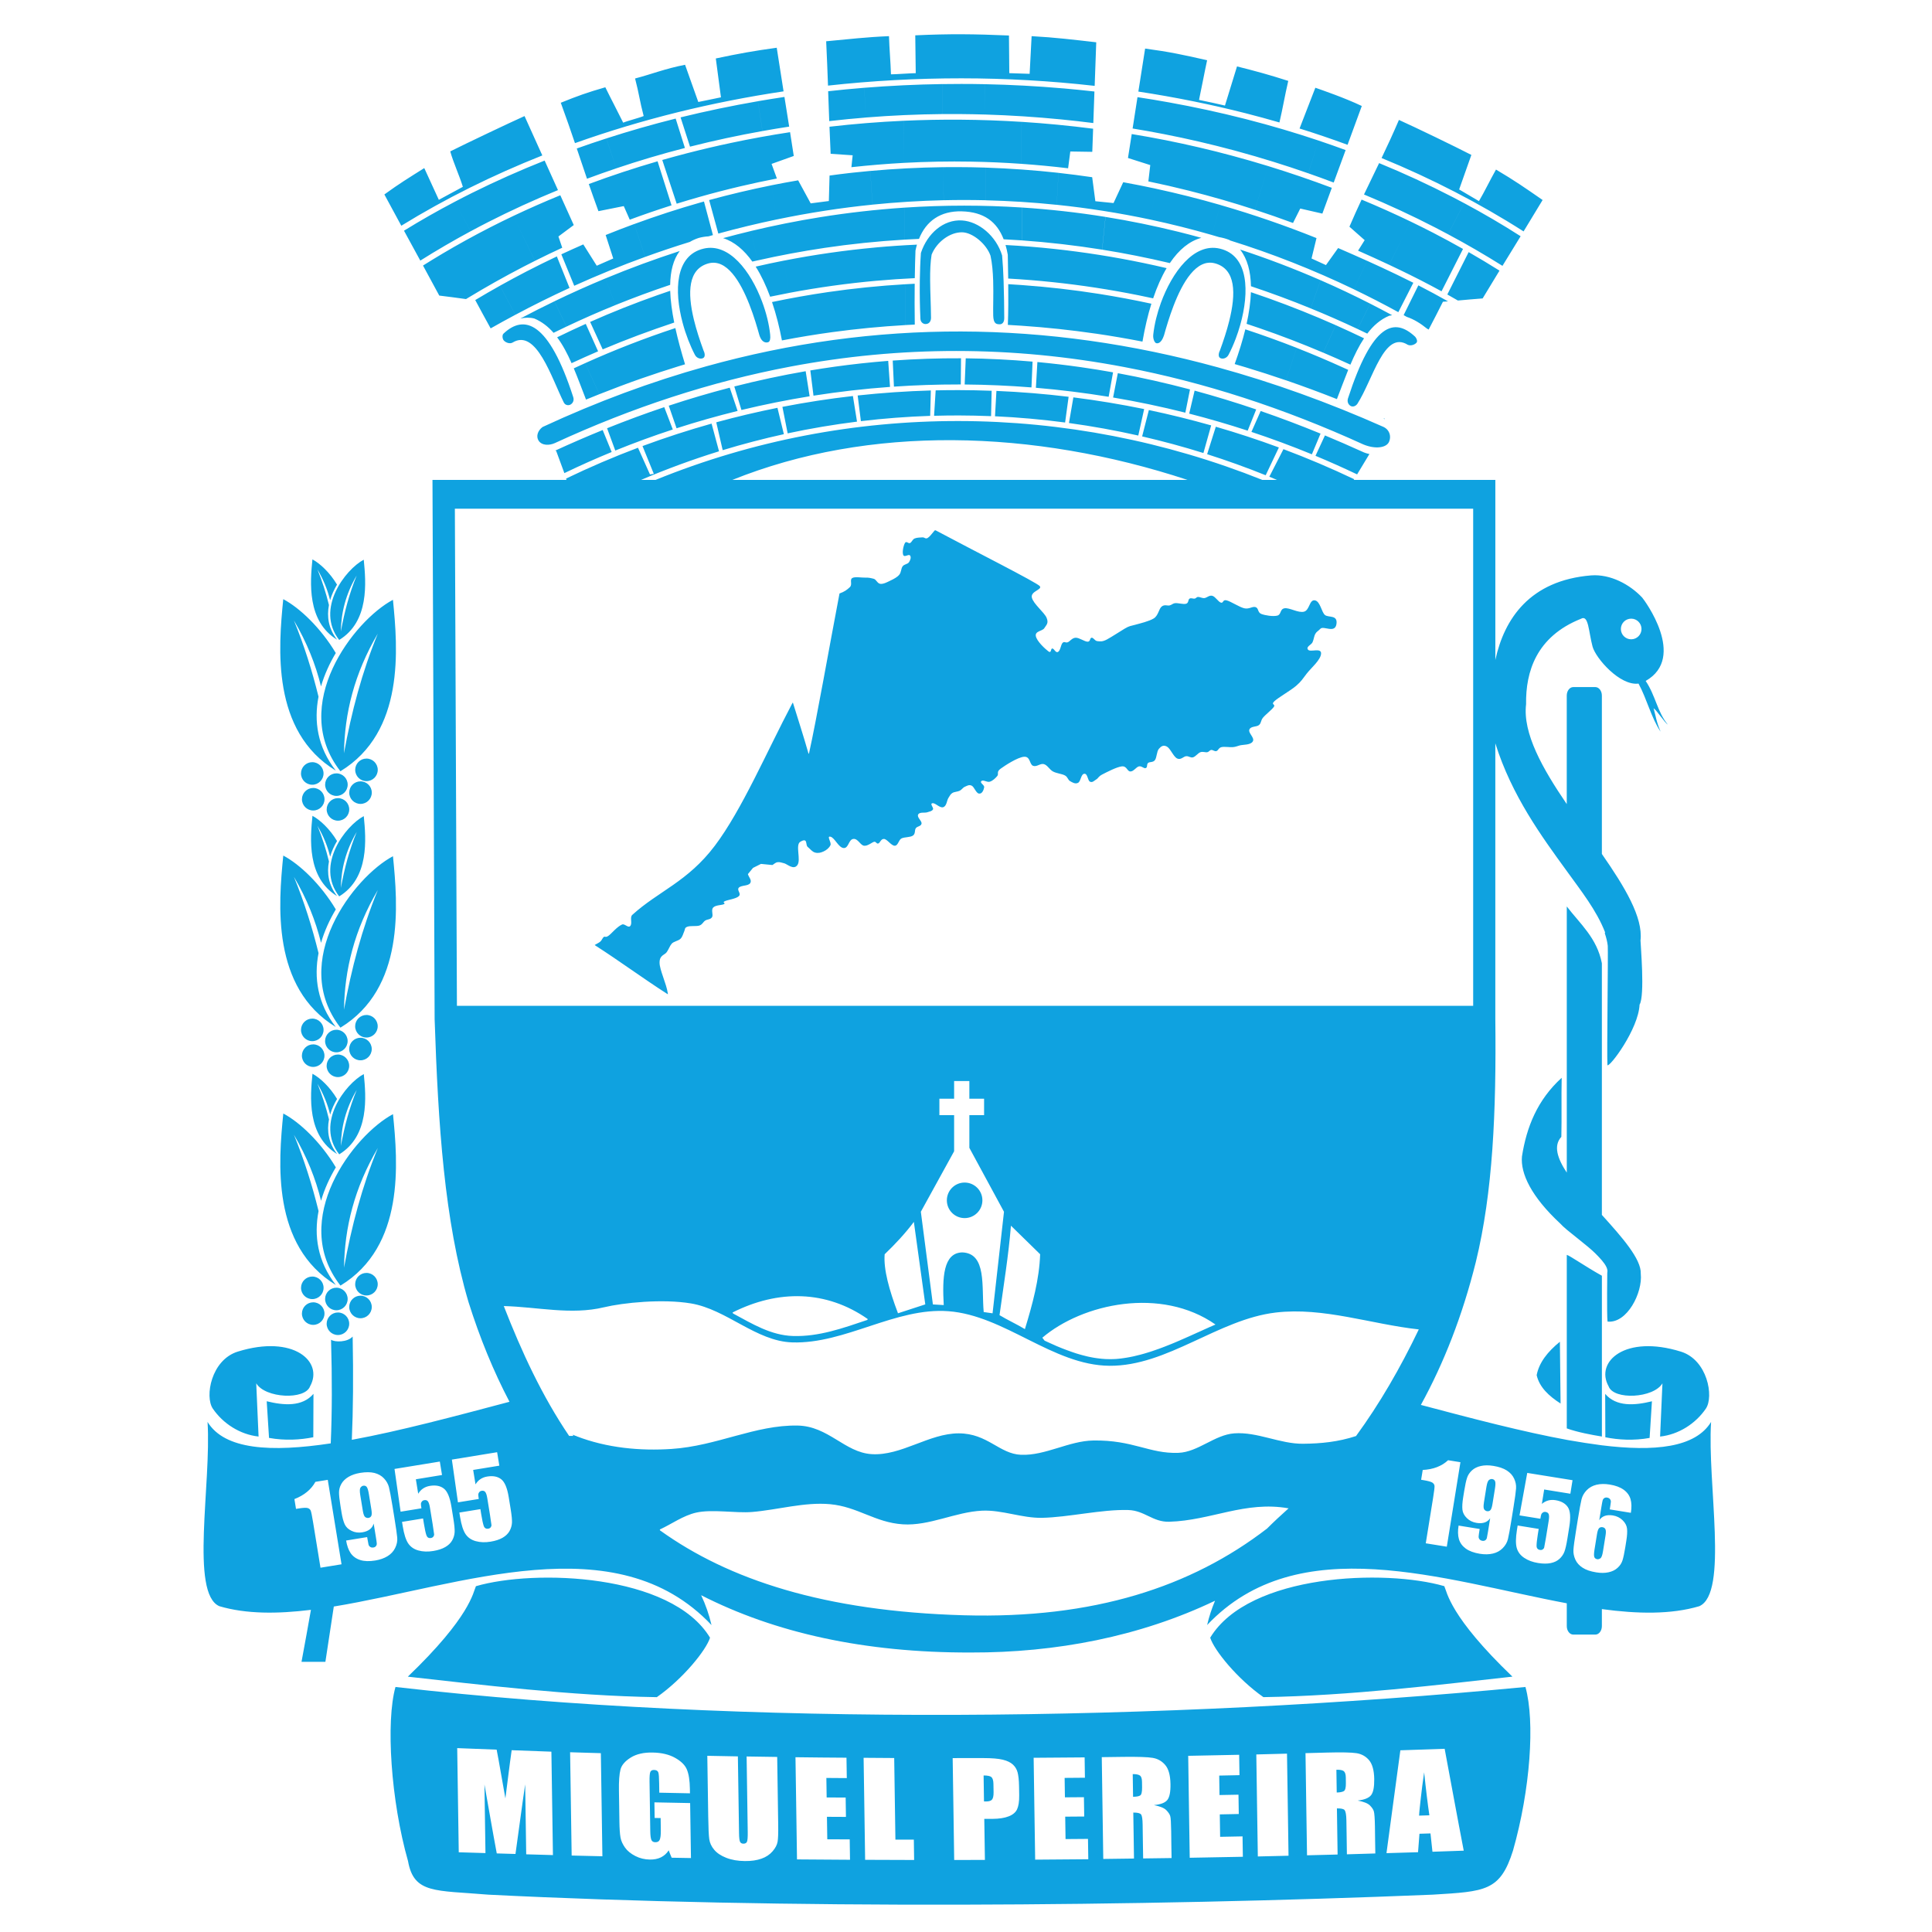 <?xml version="1.0" encoding="UTF-8" standalone="no"?>
<!-- Created with Inkscape (http://www.inkscape.org/) -->

<svg
   xmlns:dc="http://purl.org/dc/elements/1.1/"
   xmlns:cc="http://creativecommons.org/ns#"
   xmlns:rdf="http://www.w3.org/1999/02/22-rdf-syntax-ns#"
   xmlns:svg="http://www.w3.org/2000/svg"
   xmlns="http://www.w3.org/2000/svg"
   xmlns:sodipodi="http://sodipodi.sourceforge.net/DTD/sodipodi-0.dtd"
   xmlns:inkscape="http://www.inkscape.org/namespaces/inkscape"
   width="80px"
   height="80px"
   viewBox="0 0 80 80"
   version="1.1"
   id="SVGRoot"
   inkscape:version="0.92.3 (2405546, 2018-03-11)"
   sodipodi:docname="brasao.svg">
  <sodipodi:namedview
     id="base"
     pagecolor="#ffffff"
     bordercolor="#666666"
     borderopacity="1.0"
     inkscape:pageopacity="0.0"
     inkscape:pageshadow="2"
     inkscape:zoom="4"
     inkscape:cx="13.916924"
     inkscape:cy="31.297514"
     inkscape:document-units="px"
     inkscape:current-layer="layer1"
     showgrid="true"
     inkscape:window-width="1366"
     inkscape:window-height="692"
     inkscape:window-x="0"
     inkscape:window-y="36"
     inkscape:window-maximized="1"
     inkscape:grid-bbox="true">
    <inkscape:grid
       type="xygrid"
       id="grid9766" />
  </sodipodi:namedview>
  <defs
     id="defs9744" />
  <g
     id="layer1"
     inkscape:groupmode="layer"
     inkscape:label="Camada 1">
    <path
       d="m 24.648,39.149 c 1.005,0.644 1.966,1.356 2.971,2 0.039,0.025 0.04,0.035 0.034,-0.015 -0.059,-0.412 -0.342,-0.969 -0.342,-1.275 0,-0.316 0.21,-0.305 0.3,-0.438 0.09,-0.133 0.115,-0.237 0.199,-0.34 0.085,-0.102 0.275,-0.117 0.366,-0.207 0.091,-0.09 0.113,-0.216 0.157,-0.311 0.043,-0.095 0.006,-0.142 0.128,-0.189 0.122,-0.047 0.345,-0.011 0.481,-0.044 0.136,-0.033 0.169,-0.152 0.259,-0.211 0.091,-0.059 0.22,-0.039 0.283,-0.141 0.062,-0.102 -0.051,-0.292 0.047,-0.399 0.098,-0.107 0.362,-0.094 0.448,-0.141 0.086,-0.047 -0.086,-0.059 0.024,-0.117 0.11,-0.059 0.471,-0.099 0.589,-0.211 0.118,-0.112 -0.094,-0.244 0,-0.352 0.094,-0.108 0.388,-0.064 0.471,-0.188 0.083,-0.123 -0.063,-0.251 -0.094,-0.375 0.071,-0.086 0.142,-0.172 0.212,-0.258 0.11,-0.055 0.22,-0.11 0.33,-0.165 0.157,0.016 0.314,0.032 0.472,0.047 0.07,-0.039 0.125,-0.105 0.212,-0.117 0.087,-0.012 0.157,0.012 0.283,0.047 0.126,0.035 0.387,0.291 0.542,0.07 0.155,-0.221 -0.096,-0.835 0.118,-0.962 0.328,-0.195 0.204,0.129 0.306,0.211 0.103,0.082 0.181,0.201 0.307,0.235 0.126,0.034 0.239,0.006 0.353,-0.047 0.115,-0.053 0.23,-0.144 0.283,-0.258 0.053,-0.114 -0.174,-0.392 0,-0.352 0.175,0.039 0.332,0.449 0.542,0.469 0.211,0.021 0.205,-0.348 0.401,-0.376 0.195,-0.028 0.292,0.261 0.448,0.281 0.156,0.021 0.344,-0.156 0.424,-0.164 0.08,-0.008 0.088,0.093 0.165,0.071 0.077,-0.022 0.103,-0.192 0.236,-0.188 0.133,0.004 0.304,0.286 0.448,0.281 0.144,-0.004 0.154,-0.245 0.283,-0.305 0.129,-0.06 0.361,-0.038 0.471,-0.117 0.11,-0.079 0.057,-0.22 0.118,-0.305 0.061,-0.085 0.216,-0.073 0.236,-0.188 0.02,-0.115 -0.2,-0.258 -0.141,-0.376 0.059,-0.117 0.274,-0.058 0.377,-0.094 0.103,-0.035 0.193,-0.042 0.236,-0.117 0.043,-0.076 -0.144,-0.232 -0.023,-0.258 0.12,-0.026 0.303,0.21 0.448,0.164 0.145,-0.046 0.15,-0.278 0.212,-0.376 0.063,-0.097 0.083,-0.157 0.165,-0.211 0.082,-0.053 0.219,-0.051 0.306,-0.094 0.088,-0.044 0.127,-0.128 0.212,-0.164 0.085,-0.036 0.172,-0.1 0.283,-0.047 0.111,0.053 0.177,0.311 0.306,0.329 0.13,0.018 0.194,-0.157 0.212,-0.258 0.019,-0.101 -0.193,-0.183 -0.118,-0.258 0.075,-0.075 0.236,0.061 0.354,0.023 0.117,-0.037 0.23,-0.142 0.306,-0.234 0.077,-0.093 -0.051,-0.167 0.141,-0.305 0.192,-0.139 0.697,-0.469 0.966,-0.493 0.269,-0.023 0.223,0.319 0.377,0.375 0.154,0.057 0.297,-0.113 0.448,-0.07 0.15,0.043 0.229,0.225 0.377,0.305 0.148,0.08 0.374,0.096 0.495,0.164 0.122,0.068 0.117,0.181 0.212,0.235 0.095,0.054 0.212,0.131 0.33,0.07 0.117,-0.061 0.116,-0.362 0.259,-0.375 0.143,-0.014 0.133,0.28 0.236,0.328 0.102,0.049 0.172,-0.042 0.259,-0.094 0.088,-0.051 0.081,-0.121 0.259,-0.211 0.178,-0.091 0.589,-0.307 0.801,-0.329 0.212,-0.021 0.216,0.211 0.354,0.211 0.137,0 0.239,-0.186 0.354,-0.211 0.115,-0.025 0.201,0.101 0.283,0.07 0.081,-0.031 0.026,-0.153 0.094,-0.211 0.068,-0.059 0.202,-0.011 0.283,-0.117 0.081,-0.106 0.073,-0.364 0.165,-0.469 0.092,-0.105 0.184,-0.172 0.33,-0.094 0.146,0.077 0.269,0.415 0.424,0.493 0.155,0.077 0.265,-0.086 0.377,-0.094 0.112,-0.008 0.177,0.076 0.283,0.047 0.106,-0.03 0.204,-0.175 0.306,-0.212 0.103,-0.037 0.206,0.016 0.283,0 0.077,-0.016 0.097,-0.085 0.165,-0.093 0.067,-0.009 0.134,0.068 0.212,0.047 0.078,-0.021 0.092,-0.136 0.212,-0.164 0.12,-0.029 0.345,0.012 0.471,0 0.127,-0.012 0.145,-0.032 0.283,-0.07 0.138,-0.039 0.449,-0.011 0.542,-0.165 0.093,-0.153 -0.198,-0.344 -0.141,-0.493 0.056,-0.148 0.302,-0.101 0.4,-0.188 0.099,-0.086 0.062,-0.179 0.165,-0.305 0.103,-0.126 0.366,-0.327 0.448,-0.446 0.082,-0.119 -0.138,-0.082 0.023,-0.234 0.161,-0.153 0.67,-0.441 0.896,-0.634 0.225,-0.193 0.274,-0.293 0.448,-0.517 0.173,-0.223 0.577,-0.56 0.589,-0.821 0.012,-0.262 -0.45,-0.041 -0.542,-0.164 -0.092,-0.123 0.137,-0.195 0.188,-0.305 0.051,-0.11 0.061,-0.256 0.118,-0.352 0.057,-0.096 0.083,-0.082 0.212,-0.211 0.129,-0.129 0.598,0.209 0.66,-0.188 0.062,-0.396 -0.323,-0.262 -0.471,-0.375 -0.149,-0.113 -0.194,-0.573 -0.424,-0.61 -0.23,-0.037 -0.212,0.407 -0.448,0.469 -0.236,0.062 -0.596,-0.171 -0.802,-0.141 -0.206,0.03 -0.129,0.262 -0.306,0.305 -0.178,0.043 -0.5,-0.008 -0.66,-0.07 -0.16,-0.063 -0.103,-0.237 -0.236,-0.282 -0.133,-0.044 -0.264,0.096 -0.471,0.047 -0.207,-0.049 -0.56,-0.287 -0.731,-0.328 -0.171,-0.042 -0.124,0.129 -0.236,0.094 -0.112,-0.036 -0.226,-0.247 -0.354,-0.282 -0.128,-0.035 -0.229,0.086 -0.33,0.094 -0.101,0.008 -0.189,-0.051 -0.26,-0.047 -0.07,0.004 -0.081,0.058 -0.141,0.07 -0.06,0.012 -0.145,-0.04 -0.212,0 -0.067,0.04 -0.03,0.176 -0.141,0.211 -0.111,0.035 -0.331,-0.035 -0.448,-0.024 -0.116,0.012 -0.141,0.07 -0.236,0.094 -0.095,0.023 -0.21,-0.051 -0.33,0.047 -0.12,0.097 -0.136,0.375 -0.33,0.493 -0.195,0.118 -0.554,0.203 -0.754,0.258 -0.201,0.055 -0.25,0.046 -0.448,0.164 -0.198,0.118 -0.538,0.342 -0.731,0.446 -0.193,0.104 -0.288,0.083 -0.401,0.071 -0.113,-0.013 -0.151,-0.146 -0.236,-0.141 -0.085,0.006 -0.039,0.164 -0.165,0.164 -0.126,0 -0.345,-0.168 -0.495,-0.164 -0.15,0.004 -0.238,0.152 -0.33,0.188 -0.092,0.036 -0.137,-0.051 -0.212,0.024 -0.075,0.074 -0.087,0.319 -0.189,0.375 -0.102,0.056 -0.156,-0.136 -0.236,-0.141 -0.079,-0.004 -0.029,0.22 -0.165,0.117 -0.136,-0.103 -0.482,-0.42 -0.519,-0.634 -0.036,-0.213 0.275,-0.197 0.354,-0.328 0.078,-0.131 0.187,-0.195 0.094,-0.423 -0.093,-0.227 -0.556,-0.582 -0.613,-0.845 -0.056,-0.263 0.445,-0.322 0.33,-0.469 -0.113,-0.145 -2.805,-1.505 -4.268,-2.287 -0.078,-0.042 -0.069,-0.039 -0.126,0.029 -0.085,0.101 -0.172,0.217 -0.249,0.262 -0.095,0.056 -0.121,-0.027 -0.212,-0.024 -0.091,0.005 -0.239,0.006 -0.33,0.047 -0.091,0.041 -0.116,0.154 -0.188,0.188 -0.072,0.034 -0.154,-0.103 -0.212,0 -0.059,0.103 -0.12,0.373 -0.071,0.493 0.049,0.12 0.225,-0.051 0.283,0.023 0.058,0.075 0.009,0.2 -0.047,0.282 -0.056,0.081 -0.189,0.074 -0.259,0.164 -0.07,0.09 -0.055,0.25 -0.142,0.352 -0.086,0.103 -0.223,0.172 -0.353,0.235 -0.131,0.063 -0.291,0.154 -0.424,0.141 -0.133,-0.013 -0.168,-0.182 -0.283,-0.211 -0.115,-0.029 -0.22,-0.055 -0.353,-0.047 -0.134,0.008 -0.44,-0.055 -0.542,0.024 -0.103,0.079 0.029,0.262 -0.094,0.375 -0.124,0.114 -0.212,0.18 -0.424,0.258 -0.42,2.199 -0.95,5.216 -1.263,6.622 -0.004,0.013 -0.014,0.019 -0.021,0.004 -0.232,-0.809 -0.426,-1.391 -0.638,-2.083 -0.01,-0.033 -0.018,-0.027 -0.032,0.003 -1.061,2.01 -2.086,4.412 -3.208,5.899 -1.13,1.497 -2.332,1.876 -3.418,2.863 -0.118,0.108 0.022,0.36 -0.094,0.469 -0.082,0.077 -0.227,-0.116 -0.33,-0.07 -0.224,0.1 -0.438,0.382 -0.566,0.469 -0.128,0.087 -0.13,0.006 -0.189,0.047 -0.058,0.041 -0.08,0.133 -0.141,0.187 -0.061,0.055 -0.147,0.09 -0.22,0.135 -0.025,0.015 -0.017,0.012 0.006,0.026 z m 25.861,-24.624 c -0.054,0.109 -0.073,0.26 0.028,0.306 0.101,0.046 0.257,0.006 0.334,-0.139 0.106,-0.202 0.207,-0.429 0.298,-0.67 0.07,-0.185 0.133,-0.379 0.189,-0.576 0.376,-1.341 0.36,-2.867 -0.848,-3.151 -1.076,-0.253 -1.978,0.979 -2.441,2.249 -0.078,0.216 -0.144,0.433 -0.196,0.644 -0.057,0.234 -0.097,0.46 -0.119,0.669 -0.019,0.175 0.054,0.321 0.111,0.348 0.058,0.026 0.218,0.03 0.334,-0.32 0.041,-0.147 0.097,-0.346 0.169,-0.572 0.063,-0.2 0.138,-0.421 0.225,-0.647 0.366,-0.953 0.941,-1.976 1.722,-1.76 0.862,0.239 0.87,1.248 0.582,2.394 -0.05,0.2 -0.109,0.404 -0.175,0.609 -0.066,0.206 -0.137,0.412 -0.212,0.616 z m -11.957,-1.381 c 2.26e-4,0.038 -0.003,0.073 -0.012,0.104 -0.028,0.105 -0.103,0.169 -0.216,0.17 -0.085,9.19e-4 -0.203,-0.063 -0.212,-0.218 v -0.001 c -0.022,-0.452 -0.032,-1.014 -0.025,-1.574 0.006,-0.399 0.02,-0.796 0.046,-1.152 0.266,-0.803 0.931,-1.391 1.699,-1.345 0.705,0.043 1.418,0.647 1.663,1.448 0.03,0.329 0.049,0.696 0.062,1.065 0.019,0.542 0.024,1.087 0.027,1.523 0.003,0.187 -0.087,0.275 -0.21,0.263 -0.116,-0.006 -0.237,-0.02 -0.247,-0.36 -0.011,-0.316 0.016,-0.875 -0.002,-1.446 -0.012,-0.358 -0.041,-0.722 -0.11,-1.031 -0.165,-0.482 -0.736,-0.962 -1.172,-0.971 -0.505,-0.011 -1.059,0.402 -1.267,0.925 -0.051,0.304 -0.064,0.671 -0.061,1.065 0.003,0.495 0.032,1.033 0.036,1.536 z m -9.416,1.381 c 0.054,0.109 0.074,0.26 -0.028,0.306 -0.101,0.046 -0.257,0.006 -0.334,-0.139 -0.197,-0.378 -0.379,-0.842 -0.508,-1.326 -0.353,-1.321 -0.314,-2.792 0.87,-3.071 1.057,-0.249 1.947,0.937 2.416,2.183 0.18,0.477 0.297,0.962 0.339,1.38 0.019,0.175 -0.012,0.279 -0.069,0.306 -0.057,0.026 -0.26,0.072 -0.376,-0.278 -0.081,-0.29 -0.221,-0.783 -0.42,-1.287 -0.367,-0.932 -0.934,-1.902 -1.695,-1.691 -0.842,0.233 -0.869,1.202 -0.602,2.314 0.102,0.425 0.248,0.87 0.407,1.304 z m 29.461,-0.584 c 0.06,0.069 0.113,0.187 0.056,0.251 -0.084,0.091 -0.248,0.139 -0.362,0.084 -0.98,-0.609 -1.432,1.429 -2.087,2.449 -0.079,0.105 -0.194,0.132 -0.278,0.084 -0.094,-0.054 -0.151,-0.169 -0.111,-0.306 1.014,-3.129 1.918,-3.367 2.783,-2.56 z M 20.849,13.815 c -0.067,0.063 -0.044,0.222 0.014,0.285 0.084,0.091 0.253,0.15 0.362,0.084 0.986,-0.599 1.613,1.469 2.122,2.484 0.059,0.117 0.194,0.132 0.279,0.083 0.094,-0.054 0.155,-0.17 0.111,-0.306 -1.01,-3.13 -2.029,-3.444 -2.888,-2.63 z m 1.449,4.424 c -0.102,-0.165 -0.042,-0.399 0.167,-0.557 2.249,-1.044 4.501,-1.878 6.755,-2.507 7.041,-1.962 14.11,-1.913 21.206,0.035 2.287,0.628 4.576,1.452 6.869,2.471 0.267,0.135 0.312,0.41 0.223,0.613 -0.11,0.25 -0.564,0.314 -1.059,0.112 -3.332,-1.521 -6.624,-2.581 -9.878,-3.202 -4.697,-0.898 -9.314,-0.883 -13.858,-0.023 -3.289,0.622 -6.541,1.687 -9.756,3.17 -0.223,0.098 -0.533,0.106 -0.669,-0.111 z m 1.071,1.352 -0.34,-0.923 -0.042,-0.007 0.007,-0.004 C 23.646,18.357 24.301,18.073 24.956,17.807 l 0.372,0.91 c -0.66,0.271 -1.313,0.562 -1.959,0.874 z M 21.545,13.191 c 0.466,-0.247 0.936,-0.485 1.409,-0.713 l 0.503,1.045 c 0.67,-0.318 1.347,-0.615 2.029,-0.891 l -0.414,-1.104 c 1.013,-0.421 2.039,-0.798 3.073,-1.133 -0.268,0.356 -0.385,0.837 -0.395,1.4 -0.76,0.254 -1.515,0.533 -2.264,0.836 l -0.414,-1.104 c -0.712,0.296 -1.418,0.612 -2.117,0.95 l 0.503,1.045 c -0.179,0.085 -0.358,0.171 -0.536,0.259 -0.225,-0.257 -0.486,-0.462 -0.798,-0.592 -0.188,-0.048 -0.383,-0.043 -0.577,10e-4 z m 8.395,-3.33 c 0.384,-0.104 0.769,-0.203 1.156,-0.295 l 0.275,1.217 c 0.91,-0.206 1.826,-0.377 2.745,-0.514 L 33.967,8.992 c 1.154,-0.185 2.313,-0.316 3.476,-0.394 l 0.014,1.324 c 0.198,-0.011 0.397,-0.021 0.596,-0.03 0.299,-0.744 0.891,-1.162 1.767,-1.141 0.932,0.023 1.461,0.439 1.739,1.157 0.25,0.013 0.499,0.027 0.748,0.045 V 8.592 c 1.16,0.075 2.317,0.204 3.471,0.39 l -0.14,1.355 c 0.938,0.15 1.873,0.337 2.804,0.557 l 0.004,-0.007 0.34,-1.291 c 0.32,0.079 0.64,0.163 0.959,0.252 -0.491,0.132 -0.928,0.489 -1.299,1.039 l 0.34,-1.291 C 47.786,9.349 46.782,9.144 45.775,8.982 L 45.635,10.337 C 44.527,10.16 43.417,10.032 42.304,9.953 V 8.592 c -0.793,-0.051 -1.586,-0.077 -2.379,-0.077 -0.828,0 -1.657,0.028 -2.483,0.083 l 0.014,1.324 c -1.117,0.066 -2.231,0.181 -3.34,0.346 L 33.967,8.992 C 33.005,9.146 32.047,9.338 31.096,9.565 l 0.275,1.217 -0.218,0.05 c -0.339,-0.475 -0.743,-0.825 -1.213,-0.972 z m -6.87,4.106 c 0.393,-0.193 0.788,-0.378 1.185,-0.556 l 0.511,1.136 c -0.367,0.157 -0.734,0.322 -1.098,0.491 -0.175,-0.396 -0.367,-0.762 -0.598,-1.071 l 0.69,1.285 0.185,-0.085 0.284,-0.129 0.06,0.13 0.531,1.154 c 0.585,-0.232 1.169,-0.451 1.754,-0.656 l -0.178,-0.495 -0.325,-0.906 c -0.619,0.24 -1.233,0.498 -1.843,0.773 l 0.06,0.13 0.531,1.154 c -0.185,0.073 -0.369,0.148 -0.553,0.224 -0.17,-0.435 -0.332,-0.877 -0.507,-1.294 z m 3.504,1.699 -0.178,-0.495 -0.325,-0.906 c 0.627,-0.244 1.259,-0.471 1.894,-0.68 0.107,0.486 0.246,0.991 0.401,1.5 l -0.295,0.09 c -0.499,0.154 -0.999,0.318 -1.498,0.492 z m 5.394,-3.159 c 0.773,-0.162 1.55,-0.301 2.329,-0.414 l 0.174,1.659 c 1.005,-0.137 2.011,-0.234 3.017,-0.291 l -0.017,-1.69 c -1.062,0.062 -2.12,0.169 -3.174,0.322 l 0.174,1.659 c -0.698,0.095 -1.396,0.21 -2.093,0.344 -0.101,-0.536 -0.237,-1.078 -0.41,-1.589 z m 5.521,0.954 -0.017,-1.69 c 0.135,-0.008 0.269,-0.015 0.404,-0.022 -0.006,0.515 -0.006,1.082 0.003,1.691 l -0.39,0.02 z m 4.244,-0.008 c 0.021,-0.569 0.022,-1.147 0.016,-1.686 0.185,0.01 0.37,0.022 0.555,0.036 v 1.685 c 1.022,0.069 2.044,0.178 3.066,0.327 l 0.136,-1.646 c -1.065,-0.168 -2.133,-0.29 -3.202,-0.366 v 1.685 c -0.191,-0.013 -0.381,-0.025 -0.571,-0.035 z m 3.637,0.362 0.136,-1.646 c 0.725,0.115 1.449,0.25 2.17,0.407 -0.147,0.473 -0.27,0.997 -0.369,1.569 -0.646,-0.126 -1.291,-0.237 -1.937,-0.331 z m 5.756,1.258 c 0.173,-0.48 0.325,-0.965 0.44,-1.436 0.714,0.235 1.425,0.492 2.132,0.769 l -0.274,0.81 -0.18,0.529 c 0.704,0.242 1.409,0.502 2.114,0.781 0.156,-0.4 0.307,-0.813 0.468,-1.211 l -0.209,-0.095 c -0.636,-0.289 -1.276,-0.56 -1.92,-0.813 l -0.274,0.81 -0.18,0.529 c -0.549,-0.188 -1.098,-0.366 -1.648,-0.532 -0.156,-0.047 -0.313,-0.094 -0.47,-0.139 z m 6.174,2.267 0.013,-0.025 0.026,0.043 z m -0.596,1.461 -0.509,0.842 c -0.568,-0.271 -1.143,-0.527 -1.723,-0.769 l 0.391,-0.844 c 0.512,0.213 1.025,0.436 1.54,0.67 0.099,0.048 0.2,0.08 0.301,0.1 z m -2.023,-0.846 -0.359,0.857 c -0.823,-0.338 -1.658,-0.648 -2.503,-0.928 l 0.383,-0.865 c 0.824,0.284 1.65,0.596 2.479,0.936 z m -2.665,-1 -0.352,0.878 C 50.865,17.571 50.057,17.336 49.242,17.127 l 0.224,-0.952 c 0.847,0.23 1.698,0.489 2.551,0.779 z m -2.741,-0.829 -0.192,0.962 C 48.095,16.839 47.097,16.63 46.091,16.46 l 0.196,-1.007 c 0.993,0.183 1.989,0.407 2.989,0.672 z m -3.186,-0.708 -0.182,1.012 c -0.999,-0.163 -2.004,-0.288 -3.013,-0.373 l 0.05,-0.858 0.012,-0.208 c 0.595,0.056 1.192,0.126 1.79,0.211 0.447,0.063 0.895,0.136 1.344,0.216 z m -3.333,-0.444 -0.009,0.225 -0.036,0.843 c -0.919,-0.073 -1.842,-0.114 -2.766,-0.121 l 0.03,-0.727 0.014,-0.357 c 0.919,0.01 1.841,0.056 2.767,0.137 z m -2.962,-0.139 -0.003,0.359 -0.007,0.726 -0.084,-2.23e-4 c -0.895,-10e-4 -1.79,0.028 -2.684,0.09 l -0.038,-0.82 -0.012,-0.259 c 0.94,-0.068 1.882,-0.1 2.828,-0.095 z m -3.015,0.108 0.017,0.246 0.058,0.832 c -1.059,0.076 -2.117,0.198 -3.169,0.363 l -0.131,-1.045 c 0.334,-0.056 0.667,-0.107 1.001,-0.154 0.739,-0.103 1.481,-0.184 2.224,-0.242 z m -3.418,0.429 0.164,1.037 c -0.946,0.153 -1.889,0.343 -2.824,0.568 l -0.295,-0.974 c 0.982,-0.25 1.966,-0.461 2.954,-0.632 z m -3.144,0.681 0.326,0.963 c -0.849,0.209 -1.692,0.448 -2.528,0.718 L 27.692,16.799 c 0.839,-0.278 1.682,-0.527 2.525,-0.746 z m -2.711,0.807 0.353,0.924 c -0.802,0.262 -1.596,0.553 -2.382,0.872 l -0.339,-0.923 c 0.787,-0.316 1.577,-0.609 2.368,-0.874 z m 28.41,-1.761 c -0.373,-0.172 -0.746,-0.336 -1.122,-0.496 l 0.515,-1.139 C 54.395,13.058 53.472,12.689 52.542,12.356 l -0.409,1.226 c -0.171,-0.059 -0.342,-0.116 -0.514,-0.173 0.101,-0.458 0.165,-0.9 0.179,-1.311 0.248,0.083 0.496,0.169 0.744,0.258 l -0.409,1.226 c 0.893,0.307 1.781,0.648 2.662,1.022 l 0.515,-1.139 c 0.392,0.175 0.783,0.356 1.172,0.543 -0.214,0.322 -0.397,0.696 -0.565,1.092 z m 0.702,-1.284 -0.401,-0.191 0.521,-1.049 c -0.68,-0.347 -1.365,-0.671 -2.056,-0.972 l -0.407,1.167 c -0.819,-0.335 -1.645,-0.641 -2.476,-0.918 -0.011,-0.604 -0.144,-1.129 -0.448,-1.518 1.12,0.367 2.231,0.789 3.33,1.269 l -0.407,1.167 c 0.652,0.266 1.299,0.551 1.942,0.853 l 0.521,-1.049 c 0.304,0.155 0.607,0.315 0.909,0.478 -0.042,0.006 -0.084,0.014 -0.125,0.024 -0.359,0.149 -0.653,0.408 -0.904,0.737 z M 21.252,8.944 22.15,10.802 c 0.374,-0.187 0.751,-0.369 1.131,-0.544 L 23.123,9.792 23.758,9.319 23.201,8.085 C 22.54,8.355 21.89,8.642 21.252,8.944 Z m 1.852,-1.073 -0.552,-1.222 C 21.526,7.057 20.525,7.502 19.556,7.984 19.312,8.105 19.07,8.229 18.831,8.355 l 0.657,1.221 c -0.708,0.382 -1.403,0.786 -2.084,1.215 l -0.676,-1.239 0.008,-0.004 C 17.413,9.13 18.112,8.732 18.831,8.355 L 19.488,9.577 C 19.722,9.45 19.957,9.327 20.194,9.206 21.141,8.723 22.11,8.279 23.104,7.872 Z M 22.456,6.436 21.72,4.806 c -0.669,0.301 -2.406,1.127 -3.076,1.463 0.128,0.462 0.381,1.006 0.522,1.467 L 18.171,8.274 17.568,6.96 c -0.669,0.422 -1.019,0.633 -1.652,1.092 0.24,0.446 0.472,0.875 0.701,1.295 0.914,-0.563 1.861,-1.087 2.835,-1.572 0.973,-0.484 1.976,-0.93 3.005,-1.339 z m -4.94,4.56 c 0.22,0.404 0.443,0.815 0.673,1.243 0.35,0.04 0.738,0.096 1.108,0.145 l 0.066,-0.04 -1.054,-1.833 C 18.043,10.669 17.779,10.83 17.517,10.995 l -0.002,0.001 z m 0.793,-0.485 1.054,1.833 0.025,-0.015 c 0.753,-0.457 1.518,-0.886 2.291,-1.287 0.157,-0.081 0.314,-0.162 0.472,-0.24 L 21.252,8.944 c -0.32,0.152 -0.638,0.308 -0.952,0.469 -0.675,0.345 -1.339,0.711 -1.992,1.098 z m 6.798,-4.779 0.41,1.239 c 0.935,-0.315 1.883,-0.597 2.844,-0.844 L 27.978,4.91 C 27.007,5.153 26.048,5.428 25.106,5.733 Z M 28.572,6.073 C 29.563,5.822 30.565,5.606 31.574,5.426 l -0.193,-1.234 c -1.08,0.187 -2.148,0.41 -3.2,0.668 z m 2.81,-1.881 0.193,1.234 C 31.941,5.36 32.309,5.299 32.678,5.243 L 32.482,4.014 c -0.368,0.055 -0.735,0.114 -1.101,0.177 z m 1.064,-0.408 c -0.09,-0.565 -0.181,-1.146 -0.283,-1.807 -0.95,0.13 -1.573,0.242 -2.523,0.444 0.092,0.658 0.121,0.951 0.213,1.609 -0.201,0.037 -0.736,0.157 -0.938,0.193 -0.183,-0.529 -0.366,-1.011 -0.548,-1.541 -0.834,0.163 -1.387,0.39 -2.07,0.568 0.164,0.621 0.191,0.934 0.356,1.554 -0.164,0.073 -0.684,0.203 -0.848,0.276 -0.284,-0.575 -0.457,-0.89 -0.74,-1.466 -0.741,0.213 -1.141,0.355 -1.844,0.641 0.226,0.617 0.412,1.156 0.587,1.672 1.372,-0.49 2.788,-0.915 4.233,-1.274 1.443,-0.357 2.915,-0.648 4.405,-0.87 z m -8.563,2.365 c 0.14,0.416 0.276,0.823 0.423,1.252 0.401,-0.149 0.804,-0.293 1.211,-0.429 L 25.106,5.733 C 24.695,5.865 24.287,6.004 23.882,6.149 Z M 30.658,7.715 30.249,5.923 c -0.603,0.127 -1.201,0.268 -1.794,0.421 -0.346,0.089 -0.69,0.183 -1.032,0.28 l 0.597,1.811 C 28.329,8.338 28.64,8.246 28.951,8.158 29.516,7.997 30.085,7.85 30.658,7.715 Z M 27.229,6.679 c -0.964,0.28 -1.914,0.594 -2.848,0.942 0.121,0.351 0.252,0.72 0.399,1.123 l 1.049,-0.21 0.248,0.563 c 0.572,-0.212 1.149,-0.41 1.73,-0.595 z m 3.02,-0.756 0.409,1.792 c 0.502,-0.118 1.005,-0.226 1.511,-0.324 -0.046,-0.121 -0.186,-0.517 -0.22,-0.604 0.292,-0.109 0.627,-0.219 0.919,-0.329 l -0.153,-0.985 c -0.828,0.126 -1.651,0.276 -2.465,0.449 z m 5.536,-2.287 0.076,1.229 c 1.057,-0.085 2.116,-0.132 3.176,-0.142 L 39.023,3.481 c -1.083,0.016 -2.164,0.068 -3.239,0.154 z m 3.239,-0.154 0.014,1.242 c 0.248,-0.002 0.495,-0.002 0.743,-6.685e-4 0.336,0.003 0.673,0.009 1.01,0.019 L 40.776,3.486 c -0.322,-0.007 -0.643,-0.01 -0.965,-0.01 -0.263,-3.342e-4 -0.526,0.001 -0.788,0.006 z m 1.753,0.004 0.014,1.256 c 1.053,0.032 2.107,0.1 3.161,0.204 l 0.073,-1.286 C 42.943,3.566 41.86,3.508 40.776,3.486 Z m 3.248,0.174 -0.073,1.286 c 0.44,0.044 0.88,0.093 1.32,0.149 L 45.318,3.789 C 44.887,3.741 44.456,3.697 44.024,3.659 Z m 1.303,-0.104 0.065,-1.805 c -0.967,-0.11 -1.682,-0.199 -2.676,-0.254 -0.027,0.566 -0.055,0.995 -0.082,1.56 -0.146,0 -0.696,-0.028 -0.842,-0.028 0,-0.574 -0.014,-0.985 -0.014,-1.559 -1.414,-0.061 -2.466,-0.074 -3.88,-0.007 0.009,0.566 0.011,1.002 0.02,1.567 -0.209,0 -0.816,0.048 -1.026,0.048 -0.018,-0.547 -0.065,-1.033 -0.082,-1.581 -0.976,0.041 -1.632,0.123 -2.601,0.212 0.032,0.66 0.054,1.256 0.076,1.836 1.825,-0.202 3.675,-0.303 5.528,-0.302 1.841,0.001 3.687,0.105 5.516,0.313 z m -11.036,0.223 0.045,1.236 c 0.507,-0.059 1.015,-0.108 1.524,-0.149 L 35.784,3.635 c -0.499,0.04 -0.997,0.087 -1.493,0.143 z m 3.117,1.222 0.018,1.743 c 0.926,-0.05 1.858,-0.068 2.791,-0.051 0.691,0.012 1.382,0.042 2.074,0.091 l 0.012,-1.738 c -0.842,-0.054 -1.684,-0.084 -2.525,-0.09 -0.791,-0.006 -1.581,0.009 -2.37,0.045 z m 4.896,0.045 -0.012,1.738 c 0.645,0.045 1.29,0.107 1.935,0.184 l 0.091,-0.695 0.91,0.014 0.035,-0.957 C 44.277,5.203 43.29,5.108 42.304,5.045 Z m -7.958,0.203 c 0.014,0.358 0.03,0.727 0.048,1.12 0.274,0.018 0.638,0.043 0.912,0.061 -0.013,0.108 -0.035,0.327 -0.052,0.493 0.721,-0.079 1.445,-0.139 2.172,-0.179 L 37.408,5.001 C 36.386,5.047 35.365,5.13 34.346,5.248 Z M 48.412,4.241 48.197,5.554 c 0.974,0.19 1.94,0.415 2.894,0.671 l 0.136,0.037 0.398,-1.32 -0.094,-0.024 C 50.503,4.656 49.462,4.431 48.412,4.241 Z m 3.213,0.701 -0.398,1.32 c 0.993,0.27 1.975,0.575 2.944,0.913 L 54.601,5.821 C 53.624,5.493 52.63,5.2 51.625,4.942 Z m 2.976,0.879 -0.431,1.354 c 0.354,0.123 0.706,0.251 1.056,0.384 L 55.72,6.214 C 55.35,6.078 54.976,5.947 54.601,5.821 Z m 1.199,0.174 0.589,-1.606 C 55.659,4.042 54.723,3.724 54.466,3.633 c -0.222,0.559 -0.432,1.127 -0.654,1.688 0.67,0.208 1.332,0.434 1.988,0.675 z M 52.979,5.07 C 53.122,4.458 53.2,3.964 53.344,3.35 52.532,3.09 52.034,2.955 51.222,2.75 51.049,3.324 50.896,3.796 50.723,4.371 50.485,4.316 49.886,4.181 49.649,4.137 49.785,3.498 49.846,3.134 49.984,2.495 49.016,2.272 48.403,2.143 47.417,2.011 c -0.103,0.644 -0.193,1.22 -0.28,1.781 1.501,0.228 2.99,0.527 4.452,0.9 0.466,0.119 0.929,0.245 1.39,0.379 z M 47.101,4.023 46.899,5.321 c 0.434,0.071 0.867,0.148 1.298,0.233 L 48.412,4.241 C 47.977,4.162 47.539,4.089 47.101,4.023 Z m 2.578,2.088 -0.461,1.782 c 0.477,0.12 0.955,0.249 1.431,0.387 0.439,0.127 0.877,0.262 1.314,0.405 L 52.518,6.879 C 52.025,6.728 51.529,6.584 51.03,6.451 50.582,6.33 50.132,6.216 49.679,6.111 Z m 2.839,0.768 -0.554,1.805 c 0.527,0.172 1.052,0.355 1.577,0.549 l 0.3,-0.598 0.915,0.21 0.392,-1.068 C 54.283,7.452 53.406,7.152 52.518,6.879 Z m -5.655,-1.328 -0.156,0.991 0.923,0.294 -0.079,0.675 c 0.556,0.115 1.111,0.242 1.667,0.382 L 49.679,6.111 C 48.747,5.892 47.807,5.705 46.863,5.551 Z m 11.546,3.623 -0.89,1.79 0.435,0.207 c 0.584,0.281 1.166,0.578 1.737,0.891 l 0.889,-1.754 C 60.171,10.076 59.759,9.854 59.342,9.638 59.033,9.479 58.722,9.324 58.409,9.173 Z m 1.522,3.02 c 0.128,0.072 0.255,0.144 0.381,0.218 l 0.056,0.032 c 0.348,-0.031 0.703,-0.064 1.025,-0.087 0.24,-0.399 0.471,-0.779 0.698,-1.151 -0.42,-0.264 -0.847,-0.52 -1.277,-0.767 z m 2.283,-1.186 0.752,-1.226 C 62.206,9.295 61.425,8.839 60.627,8.411 L 59.962,9.701 C 59.791,9.61 59.62,9.52 59.448,9.431 58.482,8.932 57.49,8.472 56.48,8.053 56.691,7.608 56.898,7.187 57.106,6.754 c 1.037,0.425 2.052,0.894 3.043,1.406 0.16,0.082 0.319,0.166 0.477,0.251 l -0.665,1.29 c 0.767,0.41 1.518,0.846 2.252,1.307 z M 63.088,9.582 C 63.344,9.163 63.604,8.735 63.876,8.282 63.128,7.763 62.73,7.486 61.946,7.021 61.699,7.459 61.459,7.959 61.24,8.328 L 60.42,7.845 60.926,6.415 C 60.252,6.067 58.62,5.277 57.927,4.966 57.677,5.549 57.441,6.057 57.208,6.543 c 1.041,0.427 2.058,0.897 3.048,1.409 0.971,0.502 1.917,1.045 2.832,1.63 z M 56.381,8.265 c -0.164,0.35 -0.331,0.718 -0.504,1.122 l 0.631,0.557 -0.273,0.435 c 0.426,0.189 0.857,0.384 1.285,0.585 L 58.409,9.173 C 57.742,8.852 57.066,8.549 56.381,8.265 Z M 24.956,14.466 24.436,13.33 c 0.922,-0.409 1.854,-0.779 2.795,-1.11 v 0 c 0.173,-0.061 0.347,-0.12 0.52,-0.179 0.013,0.407 0.074,0.85 0.167,1.315 -1.004,0.335 -1.986,0.698 -2.962,1.111 z m 6.337,-3.426 c 0.39,-0.09 0.781,-0.173 1.173,-0.25 l 0.199,1.34 c 1.211,-0.229 2.43,-0.398 3.654,-0.507 l -0.079,-1.375 c 0.576,-0.053 1.152,-0.092 1.729,-0.118 -0.023,0.078 -0.043,0.16 -0.061,0.245 -0.013,0.338 -0.023,0.721 -0.029,1.143 -0.521,0.024 -1.041,0.059 -1.56,0.106 l -0.079,-1.375 c -1.264,0.116 -2.524,0.297 -3.774,0.542 l 0.199,1.34 c -0.259,0.049 -0.517,0.101 -0.775,0.155 -0.168,-0.455 -0.367,-0.88 -0.598,-1.245 z m 10.344,-0.895 c 0.678,0.036 1.355,0.091 2.032,0.164 l -0.079,1.374 c 1.19,0.125 2.378,0.307 3.561,0.545 l 0.192,-1.339 c 0.322,0.067 0.643,0.138 0.964,0.214 -0.21,0.353 -0.397,0.773 -0.558,1.251 -0.199,-0.044 -0.398,-0.085 -0.598,-0.126 l 0.192,-1.339 c -1.22,-0.254 -2.446,-0.447 -3.674,-0.58 l -0.079,1.374 c -0.614,-0.065 -1.229,-0.114 -1.843,-0.149 -0.006,-0.354 -0.012,-0.688 -0.017,-0.987 -0.025,-0.141 -0.056,-0.276 -0.093,-0.402 z m -21.32,3.453 c -0.218,-0.395 -0.431,-0.785 -0.635,-1.167 l -0.013,-10e-4 c 0.341,-0.204 0.685,-0.404 1.033,-0.598 l 0.026,0.05 0.614,1.152 c 0.739,-0.394 1.487,-0.765 2.241,-1.111 l -0.525,-1.305 c -0.427,0.202 -0.852,0.413 -1.274,0.631 -0.364,0.189 -0.725,0.383 -1.083,0.583 l 0.026,0.05 0.614,1.152 c -0.344,0.183 -0.685,0.371 -1.025,0.564 z m 3.46,-1.764 c 0.969,-0.438 1.949,-0.838 2.939,-1.197 l -0.432,-1.294 -0.022,-0.067 c -0.396,0.145 -0.79,0.297 -1.181,0.455 l -0.002,0.001 0.314,0.971 -0.683,0.3 -0.557,-0.883 -0.014,0.007 c -0.299,0.131 -0.598,0.265 -0.895,0.404 l 0.534,1.303 z m 9.273,-4.367 0.519,0.954 0.752,-0.097 0.029,-1.055 0.025,-0.003 0.413,-0.055 v 3.343e-4 l 0.385,-0.046 0.004,-6.674e-4 0.009,-9.191e-4 0.003,-6.674e-4 0.012,-0.001 0.116,-0.013 c 0.239,-0.026 0.479,-0.05 0.719,-0.072 l 0.092,1.396 c 0.98,-0.099 1.962,-0.16 2.946,-0.183 L 39.062,7.111 39.059,6.922 c -1.012,0.013 -2.02,0.065 -3.022,0.156 l 0.092,1.396 c -1.327,0.134 -2.648,0.339 -3.961,0.613 L 31.941,7.676 31.94,7.674 c -0.866,0.174 -1.725,0.378 -2.576,0.61 l 0.38,1.388 c 0.804,-0.221 1.612,-0.417 2.424,-0.586 l -0.227,-1.411 -6.69e-4,-0.002 c 0.369,-0.074 0.739,-0.143 1.11,-0.206 z m 12.175,-0.131 0.131,0.996 0.753,0.076 0.401,-0.862 0.025,0.004 c 0.44,0.08 0.88,0.167 1.32,0.262 L 47.643,9.094 c 0.852,0.182 1.7,0.395 2.544,0.638 l 0.327,-1.194 0.014,-0.052 C 49.639,8.23 48.748,8.006 47.855,7.813 L 47.643,9.094 C 46.353,8.819 45.056,8.615 43.756,8.48 l 0.072,-1.283 0.002,-0.04 C 42.823,7.046 41.817,6.974 40.814,6.941 l 0.002,0.203 0.013,1.15 c 0.976,0.024 1.952,0.086 2.926,0.187 l 0.072,-1.283 0.002,-0.04 c 0.465,0.052 0.931,0.111 1.396,0.18 z m 9.288,2.523 -0.205,0.845 0.597,0.273 0.504,-0.706 0.071,0.031 c 0.372,0.161 0.749,0.327 1.13,0.499 l -0.547,1.179 c 0.617,0.297 1.231,0.612 1.839,0.946 l 0.621,-1.217 c -0.223,-0.112 -0.447,-0.223 -0.671,-0.331 -0.416,-0.2 -0.831,-0.393 -1.242,-0.578 l -0.547,1.179 C 54.382,11.172 52.671,10.498 50.938,9.958 l -0.038,-0.024 C 50.757,9.879 50.618,9.842 50.482,9.819 l -0.295,-0.086 0.327,-1.194 0.014,-0.052 0.057,0.017 C 51.899,8.884 53.211,9.336 54.514,9.859 Z m 3.608,3.189 0.129,0.073 c 0.288,0.095 0.573,0.27 0.834,0.483 l 0.058,0.034 0.015,0.009 c 0.206,-0.393 0.405,-0.779 0.592,-1.153 l 0.211,-0.015 c -0.403,-0.229 -0.815,-0.45 -1.229,-0.663 l -0.61,1.233 z m -17.308,-6.109 0.002,0.203 0.013,1.15 c -0.301,-0.007 -0.603,-0.011 -0.903,-0.011 -0.284,0 -0.567,0.003 -0.85,0.01 l -0.013,-1.18 -0.002,-0.189 c 0.384,-0.004 0.768,-0.003 1.154,0.003 0.2,0.003 0.4,0.009 0.6,0.015 z M 29.521,9.735 29.338,9.787 c -0.128,0.007 -0.261,0.027 -0.397,0.063 -0.139,0.044 -0.264,0.1 -0.376,0.167 -0.619,0.191 -1.236,0.398 -1.848,0.62 L 26.285,9.344 26.263,9.277 C 27.169,8.944 28.087,8.645 29.014,8.382 L 29.15,8.344 Z m 26.553,10.108 -0.018,0.03 h 5.863 v 7.454 c 0.368,-1.7 1.425,-3.293 3.963,-3.501 0.799,-0.062 1.604,0.372 2.117,0.918 0.078,0.088 1.865,2.475 0.145,3.452 0.413,0.618 0.482,1.283 0.916,1.809 -0.12,-0.068 -0.469,-0.61 -0.589,-0.678 0.101,0.357 0.111,0.55 0.291,0.969 -0.377,-0.547 -0.573,-1.364 -0.914,-1.99 -0.775,0.101 -1.776,-1.055 -1.904,-1.533 -0.167,-0.621 -0.161,-1.337 -0.481,-1.15 -1.851,0.739 -2.292,2.197 -2.271,3.536 -0.145,1.206 0.681,2.666 1.684,4.137 v -4.495 c 0,-0.192 0.121,-0.35 0.268,-0.35 h 0.917 c 0.147,0 0.269,0.157 0.269,0.35 v 6.56 c 0.946,1.361 1.71,2.625 1.6,3.58 0,0.158 0.189,2.289 -0.039,2.659 -0.048,1.017 -1.232,2.592 -1.331,2.508 -0.026,-0.481 0.033,-4.638 0.014,-4.946 -0.02,-0.168 -0.062,-0.34 -0.122,-0.515 0.003,-0.021 0.007,-0.037 0.01,-0.045 -0.355,-0.913 -0.995,-1.714 -1.586,-2.536 v -2.22e-4 c -1.034,-1.421 -2.28,-3.121 -2.958,-5.287 v 11.423 c 0.043,3.833 -0.102,7.17 -0.808,10.059 -0.555,2.225 -1.327,4.19 -2.275,5.914 2.12,0.562 4.232,1.117 6.093,1.456 0.484,0.086 0.941,0.155 1.384,0.214 2.203,0.273 3.889,0.1 4.54,-0.965 -0.163,2.543 0.732,7.1 -0.489,7.63 -1.176,0.347 -2.55,0.32 -4.033,0.12 v 0.705 c 0,0.193 -0.122,0.35 -0.269,0.35 H 65.145 c -0.147,0 -0.268,-0.158 -0.268,-0.35 V 66.389 C 59.768,65.431 53.759,63.294 49.985,67.289 c 0.08,-0.348 0.191,-0.682 0.327,-1.006 -3.115,1.489 -6.596,2.154 -10.118,2.144 -4.4,0.011 -8.107,-0.814 -11.161,-2.373 0.185,0.395 0.33,0.805 0.429,1.236 -3.96,-4.192 -10.38,-1.631 -15.64,-0.767 -0.106,0.706 -0.222,1.461 -0.348,2.289 -0.33,0 -0.659,0 -0.989,0 0.142,-0.767 0.272,-1.478 0.39,-2.152 -1.391,0.171 -2.679,0.177 -3.792,-0.151 -1.221,-0.53 -0.326,-5.087 -0.489,-7.63 0.706,1.154 2.625,1.262 5.101,0.888 0.056,-1.282 0.059,-2.663 0.013,-4.291 0.159,0.106 0.674,0.11 0.895,-0.132 0.031,1.655 0.02,3.024 -0.035,4.276 1.991,-0.365 4.265,-0.975 6.528,-1.575 l 0.002,0.002 c -0.668,-1.274 -1.233,-2.654 -1.698,-4.131 -1.001,-3.39 -1.256,-7.316 -1.403,-11.716 -0.03,-7.442 -0.059,-14.885 -0.089,-22.327 h 5.548 l -0.015,-0.057 c 0.977,-0.472 1.97,-0.897 2.977,-1.276 l 0.496,1.106 0.159,-0.025 -0.468,-1.151 c 0.943,-0.349 1.898,-0.659 2.86,-0.929 l 0.308,1.146 c -1.09,0.337 -2.168,0.733 -3.23,1.186 h 0.6 c 4.042,-1.647 8.312,-2.446 12.564,-2.439 4.289,0.007 8.562,0.835 12.566,2.439 h 0.608 c -0.107,-0.045 -0.214,-0.089 -0.321,-0.133 l 0.585,-1.141 c 0.993,0.373 1.97,0.787 2.929,1.244 z m -6.897,0.03 c -6.414,-2.111 -13.193,-2.279 -18.855,0 z M 29.925,18.64 29.659,17.487 c 0.839,-0.23 1.684,-0.43 2.534,-0.6 l 0.265,1.091 c -0.85,0.187 -1.694,0.407 -2.532,0.662 z m 2.69,-0.696 -0.217,-1.097 c 0.968,-0.188 1.942,-0.338 2.919,-0.449 l 0.17,1.061 c -0.961,0.12 -1.919,0.281 -2.871,0.485 z m 3.033,-0.504 -0.134,-1.064 c 1.008,-0.109 2.019,-0.179 3.03,-0.208 l -0.027,1.052 c -0.958,0.032 -1.915,0.105 -2.869,0.219 z m 3.03,-0.224 0.066,-1.052 c 0.319,-0.007 0.638,-0.011 0.956,-0.01 0.455,9.17e-4 0.909,0.01 1.362,0.027 l -0.024,1.051 c -0.444,-0.018 -0.888,-0.028 -1.333,-0.029 -0.343,-3.34e-4 -0.685,0.005 -1.028,0.014 z m 2.523,0.021 0.059,-1.05 c 1,0.042 1.997,0.123 2.989,0.243 l -0.145,1.065 c -0.963,-0.127 -1.932,-0.214 -2.903,-0.258 z m 3.062,0.28 0.183,-1.063 c 0.983,0.124 1.962,0.286 2.931,0.484 l -0.243,1.097 c -0.95,-0.214 -1.908,-0.387 -2.871,-0.519 z m 3.03,0.555 0.279,-1.093 c 0.867,0.182 1.728,0.395 2.58,0.636 L 49.831,18.759 C 48.994,18.497 48.148,18.268 47.295,18.071 Z m 2.692,0.735 0.359,-1.137 c 0.881,0.255 1.752,0.541 2.612,0.859 l -0.547,1.15 c -0.798,-0.322 -1.606,-0.612 -2.424,-0.872 z m 13.18,51.047 c 0.403,1.435 0.2,4.262 -0.515,6.775 -0.531,1.686 -1.152,1.691 -3.326,1.825 -12.121,0.496 -26.986,0.608 -39.102,0 -2.198,-0.186 -3.085,-0.03 -3.326,-1.388 -0.715,-2.513 -0.923,-5.777 -0.52,-7.212 14.441,1.654 31.893,1.424 46.789,0 z m -40.333,2.681 c 0.01,0.713 0.021,1.427 0.032,2.14 0.01,0.713 0.021,1.427 0.032,2.14 -0.373,-0.009 -0.74,-0.02 -1.107,-0.032 -0.007,-0.483 -0.015,-0.965 -0.021,-1.447 -0.008,-0.483 -0.014,-0.966 -0.022,-1.449 -0.07,0.48 -0.139,0.961 -0.203,1.441 -0.064,0.481 -0.133,0.961 -0.198,1.441 -0.26,-0.007 -0.52,-0.015 -0.775,-0.023 -0.09,-0.475 -0.174,-0.952 -0.258,-1.426 -0.084,-0.476 -0.168,-0.952 -0.252,-1.428 0.007,0.474 0.015,0.947 0.021,1.42 0.007,0.473 0.014,0.947 0.021,1.42 -0.373,-0.011 -0.74,-0.022 -1.106,-0.033 -0.011,-0.719 -0.021,-1.438 -0.032,-2.156 -0.011,-0.718 -0.021,-1.438 -0.032,-2.157 0.545,0.022 1.089,0.042 1.633,0.063 0.051,0.261 0.108,0.57 0.168,0.922 0.063,0.365 0.129,0.731 0.194,1.097 0.042,-0.333 0.085,-0.666 0.127,-0.999 0.042,-0.332 0.085,-0.665 0.133,-0.997 0.544,0.021 1.095,0.042 1.645,0.061 z m 2.048,0.061 c 0.011,0.712 0.021,1.423 0.032,2.134 0.011,0.711 0.021,1.423 0.032,2.134 -0.426,-0.011 -0.852,-0.02 -1.273,-0.03 -0.01,-0.712 -0.021,-1.425 -0.032,-2.138 -0.011,-0.712 -0.021,-1.425 -0.032,-2.139 0.42,0.012 0.847,0.025 1.273,0.038 z m 3.692,1.661 c -0.426,-0.009 -0.852,-0.018 -1.272,-0.026 -0.002,-0.129 -0.003,-0.257 -0.006,-0.387 -0.003,-0.244 -0.013,-0.399 -0.037,-0.458 -0.025,-0.064 -0.085,-0.094 -0.173,-0.096 -0.077,-8.35e-4 -0.127,0.024 -0.153,0.076 -0.026,0.052 -0.038,0.187 -0.035,0.404 0.006,0.341 0.01,0.681 0.015,1.021 0.006,0.34 0.01,0.68 0.015,1.02 0.002,0.19 0.019,0.316 0.047,0.378 0.027,0.06 0.079,0.092 0.161,0.094 0.095,8.34e-4 0.151,-0.033 0.182,-0.099 0.032,-0.069 0.05,-0.201 0.047,-0.399 -0.002,-0.168 -0.006,-0.335 -0.007,-0.503 -0.083,-8.34e-4 -0.166,-0.003 -0.248,-0.004 -0.003,-0.215 -0.007,-0.431 -0.01,-0.646 0.491,0.009 0.982,0.019 1.479,0.029 0.006,0.38 0.011,0.759 0.017,1.139 0.006,0.379 0.011,0.759 0.017,1.138 -0.266,-0.004 -0.533,-0.009 -0.799,-0.014 -0.042,-0.102 -0.086,-0.204 -0.123,-0.306 -0.081,0.13 -0.192,0.227 -0.321,0.291 -0.129,0.063 -0.282,0.094 -0.46,0.091 -0.213,-0.003 -0.415,-0.051 -0.6,-0.146 -0.185,-0.095 -0.328,-0.21 -0.425,-0.346 -0.096,-0.135 -0.164,-0.277 -0.19,-0.424 -0.026,-0.147 -0.041,-0.368 -0.045,-0.661 -0.003,-0.211 -0.007,-0.422 -0.009,-0.633 -0.003,-0.211 -0.007,-0.422 -0.01,-0.634 -0.007,-0.407 0.016,-0.701 0.064,-0.884 0.047,-0.183 0.19,-0.349 0.424,-0.495 0.234,-0.146 0.541,-0.217 0.914,-0.208 0.372,0.007 0.681,0.083 0.926,0.221 0.25,0.14 0.411,0.301 0.486,0.484 0.077,0.186 0.119,0.451 0.124,0.8 8.35e-4,0.061 0.002,0.122 0.003,0.184 z m 3.61,-1.505 c 0.007,0.472 0.014,0.944 0.021,1.415 0.007,0.472 0.014,0.944 0.021,1.416 0.004,0.321 -0.003,0.547 -0.025,0.676 -0.022,0.13 -0.091,0.263 -0.207,0.398 -0.117,0.136 -0.268,0.239 -0.463,0.307 -0.194,0.068 -0.419,0.101 -0.685,0.098 -0.29,-0.002 -0.545,-0.046 -0.771,-0.134 -0.221,-0.086 -0.388,-0.199 -0.502,-0.336 -0.115,-0.137 -0.179,-0.281 -0.201,-0.43 -0.023,-0.15 -0.037,-0.465 -0.044,-0.943 -0.006,-0.419 -0.012,-0.838 -0.019,-1.257 -0.007,-0.419 -0.013,-0.839 -0.019,-1.258 0.42,0.009 0.84,0.017 1.266,0.024 0.007,0.53 0.016,1.06 0.024,1.59 0.007,0.53 0.016,1.061 0.024,1.59 0.002,0.185 0.017,0.303 0.041,0.355 0.024,0.051 0.073,0.079 0.137,0.08 0.077,5.58e-4 0.13,-0.027 0.152,-0.084 0.023,-0.056 0.033,-0.191 0.03,-0.401 -0.007,-0.52 -0.015,-1.042 -0.023,-1.563 -0.007,-0.521 -0.015,-1.042 -0.023,-1.563 0.42,0.007 0.84,0.013 1.266,0.019 z m 0.757,0.011 c 0.704,0.01 1.408,0.015 2.112,0.02 0.004,0.281 0.009,0.562 0.013,0.844 -0.284,-8.34e-4 -0.568,-0.004 -0.846,-0.006 0.004,0.269 0.007,0.539 0.012,0.808 0.261,8.35e-4 0.521,0.003 0.787,0.004 0.004,0.267 0.007,0.534 0.012,0.801 -0.266,-8.36e-4 -0.527,-0.002 -0.787,-0.004 0.004,0.311 0.009,0.621 0.014,0.931 0.308,8.35e-4 0.616,0.003 0.929,0.004 0.004,0.281 0.007,0.563 0.012,0.844 -0.734,-0.003 -1.467,-0.007 -2.195,-0.015 -0.01,-0.705 -0.021,-1.411 -0.031,-2.116 -0.011,-0.704 -0.021,-1.41 -0.032,-2.116 z m 4.088,0.034 c 0.007,0.564 0.017,1.127 0.025,1.69 0.007,0.563 0.017,1.126 0.025,1.688 0.255,8.33e-4 0.509,0.002 0.763,8.33e-4 0.004,0.281 0.007,0.562 0.012,0.842 -0.68,-8.33e-4 -1.355,-0.003 -2.029,-0.007 -0.01,-0.703 -0.021,-1.408 -0.031,-2.112 -0.01,-0.704 -0.021,-1.408 -0.032,-2.112 0.42,0.003 0.84,0.006 1.266,0.009 z m 2.419,0.002 c 0.426,0 0.852,0 1.278,-5.61e-4 0.343,0 0.61,0.021 0.8,0.067 0.184,0.045 0.321,0.112 0.417,0.2 0.096,0.088 0.16,0.196 0.194,0.32 0.034,0.126 0.058,0.32 0.062,0.585 0.002,0.122 0.003,0.245 0.006,0.367 0.004,0.268 -0.031,0.464 -0.091,0.588 -0.06,0.123 -0.175,0.22 -0.345,0.286 -0.17,0.067 -0.395,0.102 -0.673,0.104 -0.112,8.34e-4 -0.225,0 -0.337,-3.34e-4 0.004,0.284 0.007,0.567 0.013,0.851 0.004,0.284 0.009,0.567 0.013,0.85 -0.426,6.66e-4 -0.852,6.66e-4 -1.272,8.33e-4 -0.01,-0.702 -0.021,-1.406 -0.031,-2.109 -0.011,-0.703 -0.021,-1.406 -0.032,-2.11 z m 1.283,0.719 c 0.006,0.359 0.011,0.717 0.016,1.075 0.036,8.35e-4 0.065,0.003 0.089,0.002 0.118,0 0.199,-0.027 0.241,-0.075 0.044,-0.051 0.069,-0.152 0.067,-0.309 -8.34e-4,-0.115 -0.003,-0.231 -0.006,-0.347 -0.002,-0.143 -0.034,-0.236 -0.087,-0.281 -0.049,-0.042 -0.16,-0.065 -0.321,-0.065 z m 2.071,-0.732 c 0.704,-0.006 1.408,-0.01 2.112,-0.016 0.004,0.281 0.007,0.562 0.012,0.842 -0.284,0.002 -0.562,0.004 -0.84,0.007 0.003,0.269 0.007,0.537 0.012,0.805 0.26,-0.002 0.521,-0.003 0.787,-0.006 0.003,0.267 0.007,0.533 0.012,0.8 -0.266,0.002 -0.527,0.004 -0.787,0.006 0.004,0.309 0.01,0.619 0.014,0.928 0.308,-0.002 0.615,-0.003 0.929,-0.007 0.004,0.281 0.007,0.561 0.013,0.842 -0.733,0.007 -1.467,0.013 -2.2,0.017 -0.01,-0.702 -0.021,-1.406 -0.032,-2.108 -0.01,-0.703 -0.021,-1.406 -0.031,-2.109 z m 2.822,-0.026 c 0.295,-0.004 0.597,-0.007 0.899,-0.012 0.597,-0.007 1,0.006 1.213,0.042 0.214,0.037 0.385,0.139 0.52,0.3 0.136,0.163 0.207,0.423 0.213,0.782 0.006,0.328 -0.039,0.549 -0.132,0.663 -0.093,0.114 -0.275,0.185 -0.553,0.21 0.255,0.051 0.424,0.12 0.512,0.21 0.085,0.087 0.142,0.171 0.163,0.246 0.022,0.075 0.034,0.284 0.039,0.624 0.002,0.186 0.006,0.372 0.007,0.557 0.003,0.185 0.006,0.371 0.009,0.556 -0.397,0.006 -0.787,0.011 -1.177,0.016 -0.003,-0.234 -0.007,-0.468 -0.011,-0.702 -0.003,-0.233 -0.007,-0.467 -0.01,-0.702 -0.003,-0.225 -0.024,-0.365 -0.066,-0.419 -0.042,-0.053 -0.149,-0.078 -0.321,-0.076 0.004,0.317 0.01,0.634 0.015,0.952 0.004,0.317 0.009,0.634 0.014,0.951 -0.426,0.007 -0.851,0.012 -1.272,0.017 -0.01,-0.702 -0.021,-1.406 -0.031,-2.108 -0.011,-0.702 -0.021,-1.406 -0.031,-2.109 z m 1.282,0.702 c 0.004,0.313 0.009,0.626 0.014,0.939 0.142,-0.002 0.237,-0.019 0.295,-0.055 0.053,-0.032 0.08,-0.145 0.078,-0.331 -8.36e-4,-0.077 -0.002,-0.154 -0.003,-0.232 -0.002,-0.135 -0.028,-0.22 -0.087,-0.263 -0.055,-0.039 -0.155,-0.06 -0.296,-0.058 z m 2.296,-0.757 c 0.704,-0.014 1.407,-0.029 2.111,-0.043 0.004,0.282 0.009,0.563 0.013,0.844 -0.284,0.006 -0.561,0.011 -0.839,0.017 0.004,0.269 0.007,0.537 0.012,0.806 0.261,-0.006 0.52,-0.01 0.786,-0.015 0.003,0.267 0.007,0.534 0.012,0.8 -0.266,0.006 -0.526,0.01 -0.786,0.016 0.004,0.309 0.01,0.619 0.014,0.929 0.307,-0.007 0.615,-0.012 0.928,-0.018 0.004,0.281 0.009,0.562 0.013,0.844 -0.733,0.014 -1.467,0.027 -2.2,0.041 -0.011,-0.702 -0.021,-1.407 -0.032,-2.11 -0.01,-0.703 -0.021,-1.407 -0.031,-2.111 z m 4.092,-0.091 c 0.011,0.705 0.021,1.41 0.032,2.114 0.01,0.704 0.021,1.41 0.031,2.114 -0.426,0.01 -0.851,0.021 -1.271,0.03 -0.011,-0.703 -0.021,-1.408 -0.032,-2.112 -0.01,-0.704 -0.021,-1.408 -0.031,-2.112 0.42,-0.01 0.845,-0.022 1.271,-0.033 z m 0.769,-0.02 c 0.296,-0.007 0.592,-0.016 0.893,-0.024 0.597,-0.016 1,-0.007 1.212,0.025 0.214,0.033 0.388,0.129 0.525,0.291 0.133,0.158 0.208,0.421 0.213,0.782 0.004,0.329 -0.039,0.552 -0.132,0.668 -0.093,0.116 -0.281,0.191 -0.553,0.221 0.249,0.047 0.421,0.116 0.506,0.202 0.089,0.089 0.142,0.171 0.163,0.245 0.022,0.076 0.04,0.284 0.045,0.625 0.002,0.187 0.006,0.374 0.007,0.56 0.003,0.187 0.006,0.373 0.009,0.559 -0.396,0.012 -0.786,0.024 -1.177,0.035 -0.003,-0.235 -0.007,-0.469 -0.01,-0.704 -0.003,-0.235 -0.007,-0.469 -0.011,-0.704 -0.003,-0.227 -0.031,-0.365 -0.071,-0.42 -0.038,-0.052 -0.149,-0.077 -0.321,-0.073 0.004,0.318 0.009,0.637 0.014,0.955 0.004,0.319 0.01,0.636 0.014,0.955 -0.426,0.011 -0.845,0.021 -1.266,0.032 -0.01,-0.704 -0.021,-1.41 -0.032,-2.115 -0.01,-0.704 -0.021,-1.41 -0.031,-2.115 z m 1.276,0.688 c 0.004,0.314 0.01,0.628 0.014,0.942 0.142,-0.003 0.242,-0.025 0.295,-0.058 0.058,-0.036 0.087,-0.147 0.084,-0.334 -8.34e-4,-0.077 -0.002,-0.155 -0.003,-0.232 -0.002,-0.135 -0.033,-0.222 -0.087,-0.263 -0.054,-0.041 -0.155,-0.059 -0.302,-0.055 z m 4.483,-0.868 c 0.129,0.703 0.263,1.407 0.392,2.109 0.129,0.703 0.264,1.407 0.398,2.109 -0.432,0.016 -0.863,0.032 -1.295,0.045 -0.027,-0.253 -0.055,-0.506 -0.082,-0.759 -0.154,0.004 -0.308,0.009 -0.456,0.014 -0.02,0.255 -0.04,0.509 -0.059,0.764 -0.437,0.013 -0.875,0.026 -1.307,0.039 0.096,-0.709 0.192,-1.419 0.287,-2.129 0.096,-0.709 0.192,-1.42 0.288,-2.13 0.609,-0.02 1.218,-0.04 1.833,-0.062 z m -0.633,2.754 c -0.033,-0.24 -0.073,-0.508 -0.107,-0.805 -0.034,-0.296 -0.074,-0.622 -0.109,-0.976 -0.059,0.409 -0.107,0.764 -0.138,1.063 -0.031,0.298 -0.063,0.543 -0.072,0.731 0.142,-0.004 0.284,-0.009 0.426,-0.013 z M 16.887,69.427 c 2.6,-2.493 2.705,-3.498 2.82,-3.746 2.42,-0.709 8.085,-0.526 9.694,2.133 -0.162,0.518 -1.118,1.701 -2.204,2.462 -3.585,-0.056 -7.34,-0.52 -10.311,-0.849 z m 43.586,-8.88 -0.564,3.498 -0.871,-0.14 0.303,-1.878 c 0.043,-0.271 0.063,-0.436 0.06,-0.492 -0.004,-0.057 -0.033,-0.104 -0.087,-0.142 -0.054,-0.037 -0.181,-0.072 -0.382,-0.105 l -0.086,-0.014 0.066,-0.406 c 0.436,-0.022 0.787,-0.157 1.05,-0.403 z m -0.074,2.624 0.871,0.141 c -0.027,0.163 -0.041,0.267 -0.043,0.31 -0.002,0.044 0.009,0.083 0.036,0.116 0.026,0.034 0.067,0.056 0.121,0.064 0.045,0.007 0.084,-5.55e-4 0.118,-0.023 0.033,-0.023 0.056,-0.055 0.066,-0.097 0.011,-0.043 0.026,-0.13 0.047,-0.26 l 0.09,-0.557 c -0.058,0.086 -0.134,0.145 -0.228,0.177 -0.094,0.032 -0.206,0.039 -0.334,0.018 -0.16,-0.026 -0.295,-0.092 -0.403,-0.198 -0.109,-0.106 -0.17,-0.222 -0.184,-0.349 -0.014,-0.126 -0.004,-0.293 0.029,-0.499 l 0.045,-0.279 c 0.04,-0.246 0.078,-0.426 0.118,-0.542 0.038,-0.117 0.107,-0.22 0.203,-0.308 0.097,-0.089 0.221,-0.15 0.373,-0.183 0.151,-0.033 0.322,-0.034 0.51,-0.003 0.234,0.037 0.42,0.101 0.559,0.19 0.139,0.089 0.241,0.201 0.303,0.336 0.063,0.135 0.09,0.27 0.081,0.406 -0.009,0.136 -0.044,0.397 -0.107,0.782 l -0.078,0.486 c -0.067,0.416 -0.118,0.693 -0.152,0.832 -0.034,0.139 -0.106,0.263 -0.215,0.374 -0.109,0.111 -0.244,0.186 -0.405,0.224 -0.162,0.038 -0.342,0.042 -0.541,0.01 -0.246,-0.04 -0.441,-0.112 -0.585,-0.216 -0.143,-0.105 -0.238,-0.235 -0.283,-0.39 -0.045,-0.155 -0.05,-0.343 -0.014,-0.562 z m 1.047,-0.949 c -0.024,0.147 -0.019,0.241 0.014,0.282 0.033,0.041 0.07,0.064 0.11,0.071 0.061,0.01 0.11,-0.006 0.145,-0.044 0.036,-0.039 0.064,-0.123 0.085,-0.252 l 0.102,-0.633 c 0.025,-0.154 0.028,-0.257 0.007,-0.309 -0.019,-0.052 -0.06,-0.083 -0.123,-0.093 -0.037,-0.006 -0.08,0.006 -0.127,0.036 -0.046,0.031 -0.083,0.126 -0.109,0.287 L 61.445,62.222 Z m 3.669,-0.927 -0.09,0.557 -1.084,-0.175 -0.096,0.597 c 0.161,-0.138 0.349,-0.189 0.563,-0.155 0.241,0.039 0.412,0.136 0.514,0.29 0.102,0.154 0.121,0.422 0.06,0.806 l -0.08,0.499 c -0.04,0.247 -0.081,0.427 -0.123,0.539 -0.043,0.112 -0.111,0.211 -0.205,0.297 -0.094,0.085 -0.214,0.144 -0.362,0.174 -0.148,0.03 -0.322,0.029 -0.522,-0.003 -0.225,-0.036 -0.417,-0.107 -0.576,-0.214 -0.159,-0.106 -0.262,-0.243 -0.309,-0.41 -0.047,-0.167 -0.044,-0.413 0.007,-0.738 l 0.031,-0.191 0.871,0.141 -0.035,0.218 c -0.036,0.225 -0.054,0.387 -0.053,0.484 8.35e-4,0.098 0.049,0.154 0.144,0.169 0.044,0.007 0.082,-0.001 0.114,-0.024 0.032,-0.023 0.051,-0.049 0.058,-0.081 0.007,-0.031 0.032,-0.168 0.074,-0.41 l 0.112,-0.692 c 0.021,-0.131 0.021,-0.222 8.34e-4,-0.274 -0.02,-0.051 -0.062,-0.082 -0.127,-0.093 -0.041,-0.007 -0.078,0 -0.11,0.02 -0.031,0.02 -0.053,0.043 -0.066,0.069 -0.013,0.027 -0.027,0.091 -0.043,0.193 l -0.863,-0.139 0.32,-1.759 1.875,0.302 z m 2.413,1.347 -0.871,-0.141 c 0.026,-0.163 0.042,-0.267 0.045,-0.31 0.003,-0.044 -0.009,-0.082 -0.036,-0.116 -0.026,-0.034 -0.067,-0.055 -0.12,-0.064 -0.045,-0.008 -0.084,9.19e-4 -0.118,0.023 -0.033,0.022 -0.056,0.055 -0.067,0.097 -0.012,0.043 -0.028,0.13 -0.049,0.26 l -0.09,0.556 c 0.06,-0.086 0.137,-0.145 0.231,-0.178 0.094,-0.032 0.205,-0.038 0.332,-0.018 0.16,0.026 0.294,0.092 0.403,0.198 0.109,0.106 0.17,0.222 0.184,0.348 0.014,0.126 0.004,0.293 -0.029,0.498 l -0.044,0.278 c -0.04,0.245 -0.079,0.426 -0.116,0.542 -0.038,0.116 -0.106,0.219 -0.204,0.307 -0.097,0.089 -0.222,0.15 -0.373,0.183 -0.151,0.033 -0.321,0.034 -0.51,0.003 -0.235,-0.037 -0.422,-0.101 -0.561,-0.191 -0.139,-0.089 -0.24,-0.2 -0.302,-0.335 -0.061,-0.135 -0.089,-0.27 -0.08,-0.406 0.007,-0.136 0.043,-0.397 0.105,-0.782 l 0.078,-0.484 c 0.067,-0.416 0.118,-0.693 0.153,-0.832 0.035,-0.138 0.106,-0.263 0.214,-0.373 0.108,-0.111 0.244,-0.186 0.405,-0.225 0.162,-0.038 0.343,-0.041 0.542,-0.009 0.245,0.039 0.439,0.112 0.584,0.216 0.144,0.105 0.238,0.235 0.283,0.39 0.045,0.155 0.049,0.343 0.014,0.562 z m -1.047,0.947 c 0.02,-0.123 0.02,-0.21 -5.6e-4,-0.26 -0.021,-0.051 -0.062,-0.081 -0.124,-0.091 -0.061,-0.01 -0.11,0.006 -0.145,0.044 -0.036,0.039 -0.064,0.123 -0.084,0.25 l -0.102,0.631 c -0.025,0.154 -0.028,0.256 -0.009,0.309 0.019,0.051 0.06,0.082 0.123,0.092 0.037,0.006 0.08,-0.006 0.127,-0.036 0.047,-0.029 0.083,-0.125 0.109,-0.286 l 0.105,-0.653 z m -3.855,5.837 c -2.6,-2.493 -2.705,-3.498 -2.82,-3.746 -2.42,-0.709 -8.085,-0.526 -9.694,2.133 0.162,0.518 1.117,1.701 2.203,2.462 3.585,-0.056 7.34,-0.52 10.311,-0.849 z M 52.465,63.295 c 0.285,-0.285 0.585,-0.563 0.893,-0.838 -1.801,-0.319 -3.204,0.505 -4.943,0.555 -0.683,0.019 -1.013,-0.464 -1.695,-0.485 -1.099,-0.033 -2.48,0.303 -3.579,0.323 -0.828,0.015 -1.648,-0.334 -2.475,-0.296 -1.105,0.052 -2.18,0.637 -3.283,0.565 -1.151,-0.075 -1.866,-0.73 -3.014,-0.834 -1.06,-0.096 -2.169,0.236 -3.229,0.323 -0.68,0.056 -1.648,-0.124 -2.313,0.026 -0.54,0.123 -1.005,0.467 -1.507,0.7 0.014,0.01 -0.007,0.032 0.019,0.042 2.828,2.028 6.777,3.345 12.574,3.509 5.378,0.152 9.419,-1.178 12.553,-3.591 z m 18.17,-4.965 c 0.341,-0.5 0.069,-2.02 -1.033,-2.362 -2.31,-0.718 -3.562,0.416 -2.994,1.435 0.209,0.581 1.862,0.496 2.23,-0.122 l -0.097,2.204 c 0.774,-0.084 1.475,-0.541 1.894,-1.155 z m -2.232,-0.305 c -0.032,0.516 -0.063,1.001 -0.096,1.517 -0.665,0.119 -1.294,0.08 -1.833,-0.028 l -0.007,-1.797 c 0.463,0.541 1.221,0.482 1.936,0.307 z M 64.877,37.534 v 11.022 c -0.394,-0.596 -0.559,-1.12 -0.225,-1.481 0.019,-0.816 -0.004,-1.631 0.014,-2.446 -1.009,0.918 -1.454,2.04 -1.645,3.257 -0.065,0.703 0.381,1.659 1.589,2.782 0.061,0.069 0.154,0.154 0.266,0.249 0.826,0.674 1.059,0.819 1.454,1.272 0.164,0.193 0.258,0.368 0.225,0.504 6.68e-4,-0.173 -0.026,1.769 0.01,2.031 0.811,0.084 1.459,-1.2 1.376,-1.981 0.025,-0.609 -0.774,-1.51 -1.611,-2.437 v -10.419 C 66.13,38.841 65.419,38.244 64.877,37.534 Z m 0,14.428 v 7.185 c 0.457,0.163 1.033,0.268 1.454,0.337 v -4.384 -2.275 c -0.684,-0.38 -1.326,-0.832 -1.454,-0.864 z m -0.285,3.597 c -0.506,0.41 -0.864,0.862 -0.962,1.384 0.115,0.499 0.503,0.862 0.99,1.174 -0.01,-0.853 -0.019,-1.705 -0.028,-2.558 z m 2.952,-29.942 c 0.236,0 0.427,0.192 0.427,0.428 0,0.236 -0.192,0.427 -0.427,0.427 -0.236,0 -0.427,-0.191 -0.427,-0.427 0,-0.236 0.191,-0.428 0.427,-0.428 z M 13.906,53.207 c -2.675,-1.63 -2.375,-5.093 -2.175,-7.099 0.681,0.361 1.552,1.188 2.175,2.23 -0.257,0.43 -0.471,0.897 -0.612,1.383 -0.222,-0.911 -0.586,-1.822 -1.122,-2.732 0.422,1.027 0.754,2.082 1.019,3.158 -0.196,1.013 -0.046,2.084 0.715,3.06 z m 0.192,0.027 c 2.676,-1.629 2.375,-5.093 2.175,-7.099 -1.618,0.857 -4.316,4.353 -2.175,7.099 z m 1.548,-5.699 c -0.972,1.652 -1.379,3.303 -1.4,4.954 0.307,-1.703 0.745,-3.361 1.4,-4.954 z m -1.689,0.25 c -1.252,-0.763 -1.112,-2.384 -1.018,-3.323 0.319,0.169 0.727,0.556 1.018,1.044 -0.12,0.201 -0.22,0.42 -0.286,0.647 -0.104,-0.427 -0.275,-0.853 -0.526,-1.279 0.198,0.481 0.354,0.974 0.478,1.478 -0.092,0.475 -0.022,0.976 0.335,1.433 z m 0.09,0.013 c 1.252,-0.763 1.111,-2.384 1.017,-3.323 -0.757,0.401 -2.02,2.038 -1.017,3.323 z m 0.724,-2.667 c -0.455,0.773 -0.645,1.546 -0.655,2.319 0.144,-0.797 0.349,-1.573 0.655,-2.319 z m -1.839,7.728 c 0.258,0 0.467,0.209 0.467,0.467 0,0.258 -0.209,0.467 -0.467,0.467 -0.258,0 -0.467,-0.209 -0.467,-0.467 0,-0.258 0.209,-0.467 0.467,-0.467 z m 2.242,-0.15 c -0.258,0 -0.467,0.209 -0.467,0.467 0,0.258 0.209,0.467 0.467,0.467 0.258,0 0.467,-0.208 0.467,-0.467 0,-0.258 -0.209,-0.467 -0.467,-0.467 z m -1.245,0.612 c -0.258,0 -0.467,0.209 -0.467,0.467 0,0.258 0.209,0.467 0.467,0.467 0.258,0 0.467,-0.209 0.467,-0.467 0,-0.258 -0.209,-0.467 -0.467,-0.467 z m 0.998,0.331 c -0.258,0 -0.467,0.209 -0.467,0.467 0,0.258 0.209,0.467 0.467,0.467 0.258,0 0.467,-0.209 0.467,-0.467 0,-0.258 -0.209,-0.467 -0.467,-0.467 z m -1.958,0.274 c -0.258,0 -0.467,0.209 -0.467,0.467 0,0.258 0.209,0.467 0.467,0.467 0.258,0 0.467,-0.209 0.467,-0.467 0,-0.258 -0.209,-0.467 -0.467,-0.467 z m 1.024,0.421 c -0.258,0 -0.467,0.209 -0.467,0.466 0,0.258 0.209,0.467 0.467,0.467 0.258,0 0.467,-0.209 0.467,-0.467 0,-0.258 -0.209,-0.466 -0.467,-0.466 z m -0.088,-11.821 c -2.675,-1.63 -2.375,-5.093 -2.175,-7.099 0.681,0.361 1.552,1.188 2.175,2.23 -0.257,0.43 -0.471,0.897 -0.612,1.383 -0.222,-0.91 -0.586,-1.821 -1.122,-2.732 0.422,1.027 0.754,2.082 1.019,3.158 -0.196,1.013 -0.046,2.084 0.715,3.06 z m 0.192,0.027 c 2.676,-1.629 2.375,-5.093 2.175,-7.099 -1.618,0.857 -4.316,4.353 -2.175,7.099 z m 1.548,-5.699 c -0.972,1.652 -1.379,3.303 -1.4,4.954 0.307,-1.703 0.745,-3.361 1.4,-4.954 z m -1.689,0.25 c -1.252,-0.763 -1.112,-2.384 -1.018,-3.323 0.319,0.169 0.727,0.556 1.018,1.044 -0.12,0.201 -0.22,0.42 -0.286,0.647 -0.104,-0.427 -0.275,-0.853 -0.526,-1.279 0.198,0.481 0.354,0.975 0.478,1.478 -0.092,0.475 -0.022,0.976 0.335,1.433 z m 0.09,0.013 c 1.252,-0.763 1.111,-2.384 1.017,-3.323 -0.757,0.401 -2.02,2.038 -1.017,3.323 z m 0.724,-2.667 c -0.455,0.773 -0.645,1.546 -0.655,2.318 0.144,-0.797 0.349,-1.573 0.655,-2.318 z m -1.839,7.728 c 0.258,0 0.467,0.209 0.467,0.467 0,0.258 -0.209,0.467 -0.467,0.467 -0.258,0 -0.467,-0.209 -0.467,-0.467 0,-0.258 0.209,-0.467 0.467,-0.467 z m 2.242,-0.15 c -0.258,0 -0.467,0.209 -0.467,0.467 0,0.258 0.209,0.467 0.467,0.467 0.258,0 0.467,-0.209 0.467,-0.467 0,-0.258 -0.209,-0.467 -0.467,-0.467 z m -1.245,0.612 c -0.258,0 -0.467,0.209 -0.467,0.467 0,0.258 0.209,0.467 0.467,0.467 0.258,0 0.467,-0.209 0.467,-0.467 0,-0.258 -0.209,-0.467 -0.467,-0.467 z m 0.998,0.331 c -0.258,0 -0.467,0.209 -0.467,0.467 0,0.258 0.209,0.467 0.467,0.467 0.258,0 0.467,-0.209 0.467,-0.467 0,-0.258 -0.209,-0.467 -0.467,-0.467 z m -1.958,0.274 c -0.258,0 -0.467,0.209 -0.467,0.467 0,0.258 0.209,0.467 0.467,0.467 0.258,0 0.467,-0.209 0.467,-0.467 0,-0.257 -0.209,-0.467 -0.467,-0.467 z m 1.024,0.421 c -0.258,0 -0.467,0.209 -0.467,0.467 0,0.258 0.209,0.467 0.467,0.467 0.258,0 0.467,-0.209 0.467,-0.467 0,-0.258 -0.209,-0.467 -0.467,-0.467 z m -0.088,-11.757 c -2.675,-1.63 -2.375,-5.093 -2.175,-7.099 0.681,0.36 1.552,1.188 2.175,2.23 -0.257,0.43 -0.471,0.897 -0.612,1.382 -0.222,-0.91 -0.586,-1.821 -1.122,-2.732 0.422,1.027 0.754,2.082 1.019,3.158 -0.196,1.013 -0.046,2.084 0.715,3.06 z m 0.192,0.027 c 2.676,-1.63 2.375,-5.093 2.175,-7.099 -1.618,0.857 -4.316,4.353 -2.175,7.099 z m 1.548,-5.699 c -0.972,1.651 -1.379,3.303 -1.4,4.954 0.307,-1.703 0.745,-3.361 1.4,-4.954 z m -1.689,0.249 c -1.252,-0.762 -1.112,-2.384 -1.018,-3.323 0.319,0.169 0.727,0.556 1.018,1.044 -0.12,0.201 -0.22,0.42 -0.286,0.647 -0.104,-0.427 -0.275,-0.853 -0.526,-1.279 0.198,0.481 0.354,0.974 0.478,1.478 -0.092,0.474 -0.022,0.976 0.335,1.432 z m 0.09,0.013 c 1.252,-0.763 1.111,-2.384 1.017,-3.323 -0.757,0.4 -2.02,2.038 -1.017,3.323 z m 0.724,-2.668 c -0.455,0.773 -0.645,1.546 -0.655,2.319 0.144,-0.797 0.349,-1.573 0.655,-2.319 z m -1.839,7.729 c 0.258,0 0.467,0.209 0.467,0.467 0,0.258 -0.209,0.467 -0.467,0.467 -0.258,0 -0.467,-0.209 -0.467,-0.467 0,-0.258 0.209,-0.467 0.467,-0.467 z M 15.175,31.411 c -0.258,0 -0.467,0.209 -0.467,0.467 0,0.258 0.209,0.467 0.467,0.467 0.258,0 0.467,-0.209 0.467,-0.467 0,-0.258 -0.209,-0.467 -0.467,-0.467 z m -1.245,0.612 c -0.258,0 -0.467,0.209 -0.467,0.467 0,0.258 0.209,0.467 0.467,0.467 0.258,0 0.467,-0.209 0.467,-0.467 0,-0.258 -0.209,-0.467 -0.467,-0.467 z m 0.998,0.331 c -0.258,0 -0.467,0.209 -0.467,0.467 0,0.258 0.209,0.467 0.467,0.467 0.258,0 0.467,-0.209 0.467,-0.467 0,-0.258 -0.209,-0.467 -0.467,-0.467 z m -1.958,0.274 c -0.258,0 -0.467,0.209 -0.467,0.467 0,0.258 0.209,0.466 0.467,0.466 0.258,0 0.467,-0.208 0.467,-0.466 0,-0.258 -0.209,-0.467 -0.467,-0.467 z m 1.024,0.421 c -0.258,0 -0.467,0.209 -0.467,0.467 0,0.258 0.209,0.467 0.467,0.467 0.258,0 0.467,-0.209 0.467,-0.467 0,-0.258 -0.209,-0.467 -0.467,-0.467 z m -0.422,28.228 0.57,3.497 -0.871,0.142 -0.306,-1.878 c -0.044,-0.271 -0.078,-0.434 -0.099,-0.486 -0.022,-0.052 -0.064,-0.089 -0.127,-0.107 -0.063,-0.019 -0.195,-0.011 -0.396,0.021 l -0.086,0.014 -0.066,-0.406 c 0.407,-0.159 0.696,-0.398 0.869,-0.714 z m 0.759,2.513 0.871,-0.142 c 0.027,0.163 0.046,0.266 0.057,0.308 0.011,0.042 0.035,0.075 0.072,0.099 0.035,0.024 0.081,0.032 0.134,0.023 0.045,-0.007 0.08,-0.027 0.104,-0.059 0.025,-0.032 0.036,-0.069 0.032,-0.114 -0.003,-0.044 -0.016,-0.131 -0.037,-0.261 l -0.091,-0.557 c -0.028,0.1 -0.082,0.18 -0.16,0.24 -0.08,0.061 -0.183,0.102 -0.311,0.123 -0.16,0.026 -0.309,0.006 -0.445,-0.061 -0.137,-0.066 -0.231,-0.157 -0.284,-0.273 -0.053,-0.116 -0.096,-0.277 -0.13,-0.483 l -0.045,-0.279 c -0.04,-0.245 -0.06,-0.429 -0.06,-0.552 -5.57e-4,-0.123 0.032,-0.242 0.096,-0.356 0.064,-0.115 0.163,-0.212 0.297,-0.292 0.133,-0.079 0.294,-0.134 0.483,-0.165 0.233,-0.038 0.43,-0.037 0.591,0.003 0.16,0.041 0.291,0.115 0.393,0.223 0.102,0.108 0.17,0.228 0.206,0.36 0.034,0.132 0.083,0.391 0.146,0.775 l 0.079,0.486 c 0.068,0.416 0.107,0.695 0.12,0.838 0.011,0.142 -0.018,0.284 -0.086,0.423 -0.068,0.14 -0.173,0.253 -0.314,0.34 -0.142,0.087 -0.311,0.147 -0.51,0.18 -0.246,0.04 -0.454,0.034 -0.623,-0.02 -0.169,-0.054 -0.3,-0.148 -0.393,-0.28 -0.092,-0.133 -0.155,-0.31 -0.191,-0.528 z m 0.693,-1.231 c 0.024,0.147 0.058,0.235 0.103,0.263 0.044,0.028 0.086,0.038 0.127,0.032 0.061,-0.01 0.102,-0.039 0.123,-0.088 0.022,-0.049 0.021,-0.137 6.68e-4,-0.266 l -0.103,-0.633 c -0.025,-0.154 -0.055,-0.253 -0.09,-0.296 -0.034,-0.044 -0.083,-0.06 -0.146,-0.05 -0.037,0.006 -0.074,0.031 -0.109,0.074 -0.034,0.044 -0.039,0.145 -0.013,0.307 z m 3.188,-2.039 0.091,0.557 -1.083,0.177 0.097,0.598 c 0.11,-0.182 0.271,-0.29 0.485,-0.325 0.241,-0.039 0.433,-0.002 0.579,0.113 0.145,0.114 0.249,0.362 0.311,0.746 l 0.081,0.499 c 0.04,0.247 0.058,0.431 0.053,0.55 -0.006,0.119 -0.039,0.235 -0.1,0.346 -0.062,0.111 -0.158,0.204 -0.289,0.28 -0.131,0.075 -0.296,0.129 -0.496,0.162 -0.225,0.037 -0.429,0.03 -0.614,-0.021 -0.185,-0.05 -0.325,-0.148 -0.423,-0.291 -0.097,-0.144 -0.173,-0.378 -0.226,-0.703 l -0.031,-0.19 0.871,-0.142 0.035,0.217 c 0.037,0.226 0.071,0.384 0.103,0.477 0.032,0.092 0.094,0.131 0.19,0.115 0.044,-0.008 0.077,-0.027 0.1,-0.059 0.023,-0.032 0.033,-0.063 0.03,-0.095 -0.003,-0.032 -0.023,-0.169 -0.06,-0.412 l -0.113,-0.692 c -0.021,-0.131 -0.05,-0.217 -0.085,-0.261 -0.035,-0.043 -0.085,-0.059 -0.149,-0.048 -0.042,0.007 -0.074,0.025 -0.098,0.054 -0.023,0.029 -0.038,0.058 -0.041,0.087 -0.003,0.029 0.003,0.095 0.02,0.197 l -0.862,0.14 -0.252,-1.77 z m 2.373,-0.387 0.091,0.557 -1.083,0.177 0.097,0.598 c 0.109,-0.182 0.271,-0.29 0.485,-0.325 0.241,-0.039 0.434,-0.002 0.58,0.113 0.145,0.114 0.249,0.362 0.311,0.746 l 0.081,0.499 c 0.04,0.247 0.058,0.431 0.053,0.55 -0.006,0.12 -0.039,0.235 -0.1,0.347 -0.062,0.111 -0.158,0.204 -0.289,0.28 -0.131,0.075 -0.296,0.129 -0.496,0.162 -0.225,0.037 -0.429,0.03 -0.614,-0.021 -0.185,-0.05 -0.325,-0.148 -0.423,-0.291 -0.097,-0.144 -0.173,-0.378 -0.226,-0.703 l -0.031,-0.19 0.871,-0.142 0.035,0.217 c 0.037,0.226 0.071,0.384 0.103,0.477 0.032,0.092 0.095,0.13 0.19,0.115 0.044,-0.007 0.077,-0.027 0.1,-0.058 0.023,-0.032 0.033,-0.063 0.03,-0.095 -0.002,-0.032 -0.023,-0.169 -0.06,-0.412 L 20.178,62.04 c -0.021,-0.131 -0.05,-0.217 -0.085,-0.261 -0.035,-0.043 -0.085,-0.059 -0.149,-0.048 -0.041,0.007 -0.074,0.025 -0.098,0.054 -0.023,0.029 -0.037,0.058 -0.041,0.087 -0.003,0.029 0.003,0.095 0.02,0.197 l -0.862,0.14 -0.252,-1.77 z m -9.541,-2.109 c 0.032,0.516 0.063,1.001 0.096,1.517 0.665,0.119 1.294,0.08 1.833,-0.028 l 0.007,-1.797 c -0.463,0.541 -1.221,0.482 -1.936,0.307 z M 8.813,58.329 c -0.342,-0.5 -0.069,-2.02 1.033,-2.362 2.31,-0.718 3.562,0.416 2.994,1.435 -0.209,0.581 -1.862,0.496 -2.23,-0.122 l 0.097,2.204 C 9.933,59.4 9.232,58.943 8.813,58.329 Z m 27.819,-6.393 c 0.433,-0.416 0.845,-0.854 1.209,-1.34 0.158,1.139 0.315,2.277 0.473,3.416 -0.377,0.122 -0.753,0.245 -1.13,0.368 -0.368,-0.968 -0.604,-1.826 -0.552,-2.444 z m 4.756,2.522 c 0.168,-1.226 0.374,-2.478 0.473,-3.705 0.403,0.394 0.806,0.788 1.209,1.182 -0.034,1.033 -0.315,2.067 -0.631,3.101 -0.333,-0.202 -0.718,-0.377 -1.051,-0.578 z m -2.759,-0.446 c -0.167,-1.279 -0.333,-2.558 -0.499,-3.836 l 1.378,-2.504 v -1.496 h -0.61 v -0.681 h 0.61 v -0.732 h 0.631 v 0.732 h 0.61 v 0.681 h -0.61 v 1.354 l 1.434,2.647 c -0.157,1.401 -0.315,2.803 -0.473,4.204 -0.122,-0.017 -0.245,-0.035 -0.367,-0.052 -0.094,-1.045 0.134,-2.437 -0.893,-2.47 -0.782,0.024 -0.825,1.033 -0.762,2.181 -0.149,-0.009 -0.297,-0.018 -0.446,-0.026 z m 1.314,-5.045 c 0.406,0 0.736,0.33 0.736,0.736 0,0.407 -0.329,0.736 -0.736,0.736 -0.406,0 -0.736,-0.329 -0.736,-0.736 0,-0.406 0.329,-0.736 0.736,-0.736 z m -9.611,5.381 c 1.883,-0.951 3.875,-0.933 5.597,0.269 l -0.01,0.037 c -1.024,0.344 -2.008,0.7 -3.083,0.667 -0.913,-0.028 -1.685,-0.503 -2.482,-0.933 l -0.021,-0.041 z m 12.822,1.049 c 1.674,-1.428 4.928,-2.125 7.177,-0.551 l -0.002,10e-4 -0.058,0.025 -0.046,0.02 -0.014,0.006 -0.06,0.026 -0.03,0.013 -0.03,0.013 -0.06,0.027 -0.014,0.007 -0.046,0.02 -0.057,0.026 -0.003,10e-4 -0.06,0.027 -0.041,0.019 -0.019,0.009 -0.06,0.027 -0.025,0.011 -0.035,0.016 -0.06,0.027 -0.009,0.003 -0.051,0.023 -0.052,0.024 -0.007,0.003 -0.06,0.027 -0.036,0.016 -0.024,0.011 -0.06,0.027 -0.02,0.009 -0.04,0.018 -0.06,0.027 -0.003,10e-4 -0.057,0.025 -0.047,0.021 -0.013,0.006 -0.06,0.026 -0.031,0.014 -0.029,0.012 -0.06,0.026 -0.014,0.007 -0.046,0.02 -0.059,0.025 -0.002,0.001 -0.06,0.026 -0.043,0.018 -0.018,0.008 -0.061,0.025 -0.026,0.011 -0.034,0.014 -0.061,0.025 -0.01,0.003 -0.051,0.021 -0.054,0.021 -0.007,0.003 -0.061,0.024 -0.037,0.015 -0.023,0.009 -0.061,0.023 -0.021,0.008 -0.04,0.015 -0.061,0.023 -0.004,10e-4 -0.056,0.021 -0.049,0.017 -0.013,0.004 -0.061,0.022 -0.032,0.011 -0.029,0.01 -0.062,0.021 -0.016,0.006 -0.046,0.015 -0.061,0.02 -6.67e-4,2.22e-4 -0.186,0.057 -0.027,0.008 -0.035,0.01 -0.062,0.017 -0.01,0.003 -0.052,0.014 -0.056,0.015 -0.007,0.001 -0.102,0.025 -0.023,0.006 -0.063,0.015 -0.022,0.006 -0.041,0.009 -0.063,0.013 -0.006,10e-4 -0.058,0.012 -0.051,0.01 -0.012,0.002 -0.064,0.011 -0.034,0.006 -0.029,0.004 -0.064,0.01 -0.017,0.003 -0.011,0.001 -0.1,0.014 -0.101,0.011 -0.01,9.19e-4 -0.091,0.008 -0.019,10e-4 -0.013,5.56e-4 -0.094,0.004 h -0.002 l -0.022,6.67e-4 -0.081,9.19e-4 h -0.007 -0.012 l -0.05,-3.34e-4 -0.047,-10e-4 h -0.002 l -0.05,-10e-4 -0.05,-0.002 -0.007,-3.34e-4 -0.01,-9.19e-4 -0.082,-0.006 -0.016,-10e-4 -0.033,-0.003 -0.05,-0.006 -0.026,-0.002 -0.024,-0.003 -0.08,-0.01 -0.006,-6.68e-4 -0.015,-0.002 -0.089,-0.013 -0.004,-10e-4 -0.006,-6.68e-4 -0.05,-0.009 -0.05,-0.009 -0.004,-9.19e-4 -0.091,-0.018 -0.003,-9.16e-4 -0.014,-0.003 -0.012,-0.002 -0.074,-0.016 -0.023,-0.006 -0.027,-0.007 -0.049,-0.012 -0.007,-0.002 -0.043,-0.011 -0.05,-0.013 -0.042,-0.011 -0.007,-0.002 -0.098,-0.028 -0.002,-6.68e-4 -0.047,-0.014 -0.05,-0.015 -0.011,-0.003 -0.038,-0.013 -0.049,-0.016 -0.02,-0.007 -0.029,-0.01 -0.049,-0.017 -0.03,-0.01 -0.019,-0.007 -0.049,-0.018 -0.039,-0.014 -0.01,-0.003 -0.049,-0.018 -0.048,-0.018 -8.34e-4,-10e-4 -0.049,-0.018 -0.049,-0.019 -0.009,-0.003 -0.041,-0.016 -0.049,-0.02 -0.018,-0.007 -0.031,-0.013 -0.049,-0.02 -0.027,-0.011 -0.022,-0.009 -0.049,-0.021 -0.037,-0.016 -0.012,-0.006 -0.049,-0.022 -0.045,-0.02 -0.003,-0.001 -0.049,-0.022 -0.049,-0.022 -0.006,-0.002 -0.043,-0.02 -0.049,-0.022 -0.015,-0.007 -0.034,-0.015 -0.049,-0.023 -0.025,-0.011 -0.024,-0.012 c -0.031,-0.038 -0.061,-0.077 -0.089,-0.117 z M 20.86,54.081 c 1.399,0.036 2.783,0.378 4.144,0.052 0.811,-0.194 2.433,-0.357 3.606,-0.161 1.479,0.246 2.7,1.569 4.198,1.614 2.194,0.067 4.269,-1.453 6.458,-1.292 2.342,0.173 4.325,2.241 6.674,2.26 2.405,0.019 4.5,-1.924 6.889,-2.205 1.971,-0.232 3.946,0.483 5.92,0.699 -0.768,1.603 -1.625,3.083 -2.599,4.416 -0.739,0.241 -1.445,0.312 -2.191,0.319 -0.962,0.009 -1.893,-0.501 -2.852,-0.431 -0.815,0.06 -1.498,0.777 -2.314,0.807 -1.199,0.044 -1.868,-0.538 -3.525,-0.511 -1.006,0.016 -1.981,0.631 -2.987,0.592 -0.901,-0.035 -1.386,-0.888 -2.583,-0.888 -1.232,0 -2.377,0.939 -3.606,0.861 -1.117,-0.071 -1.788,-1.162 -3.068,-1.184 -1.758,-0.03 -3.331,0.845 -5.22,0.969 -1.283,0.084 -2.655,-0.034 -3.94,-0.53 v -0.01 h -0.025 l -0.124,-0.05 0.024,0.05 H 23.566 C 22.447,57.807 21.601,55.98 20.86,54.08 Z M 18.834,21.065 c 14.056,0 28.111,0 42.167,0 V 41.648 H 18.92 c -0.028,-6.861 -0.057,-13.722 -0.085,-20.583"
       style="fill:#009cde;fill-opacity:0.941;fill-rule:evenodd;stroke:none;stroke-width:1.113"
       id="path167"
       inkscape:connector-curvature="0" />
  </g>
</svg>
